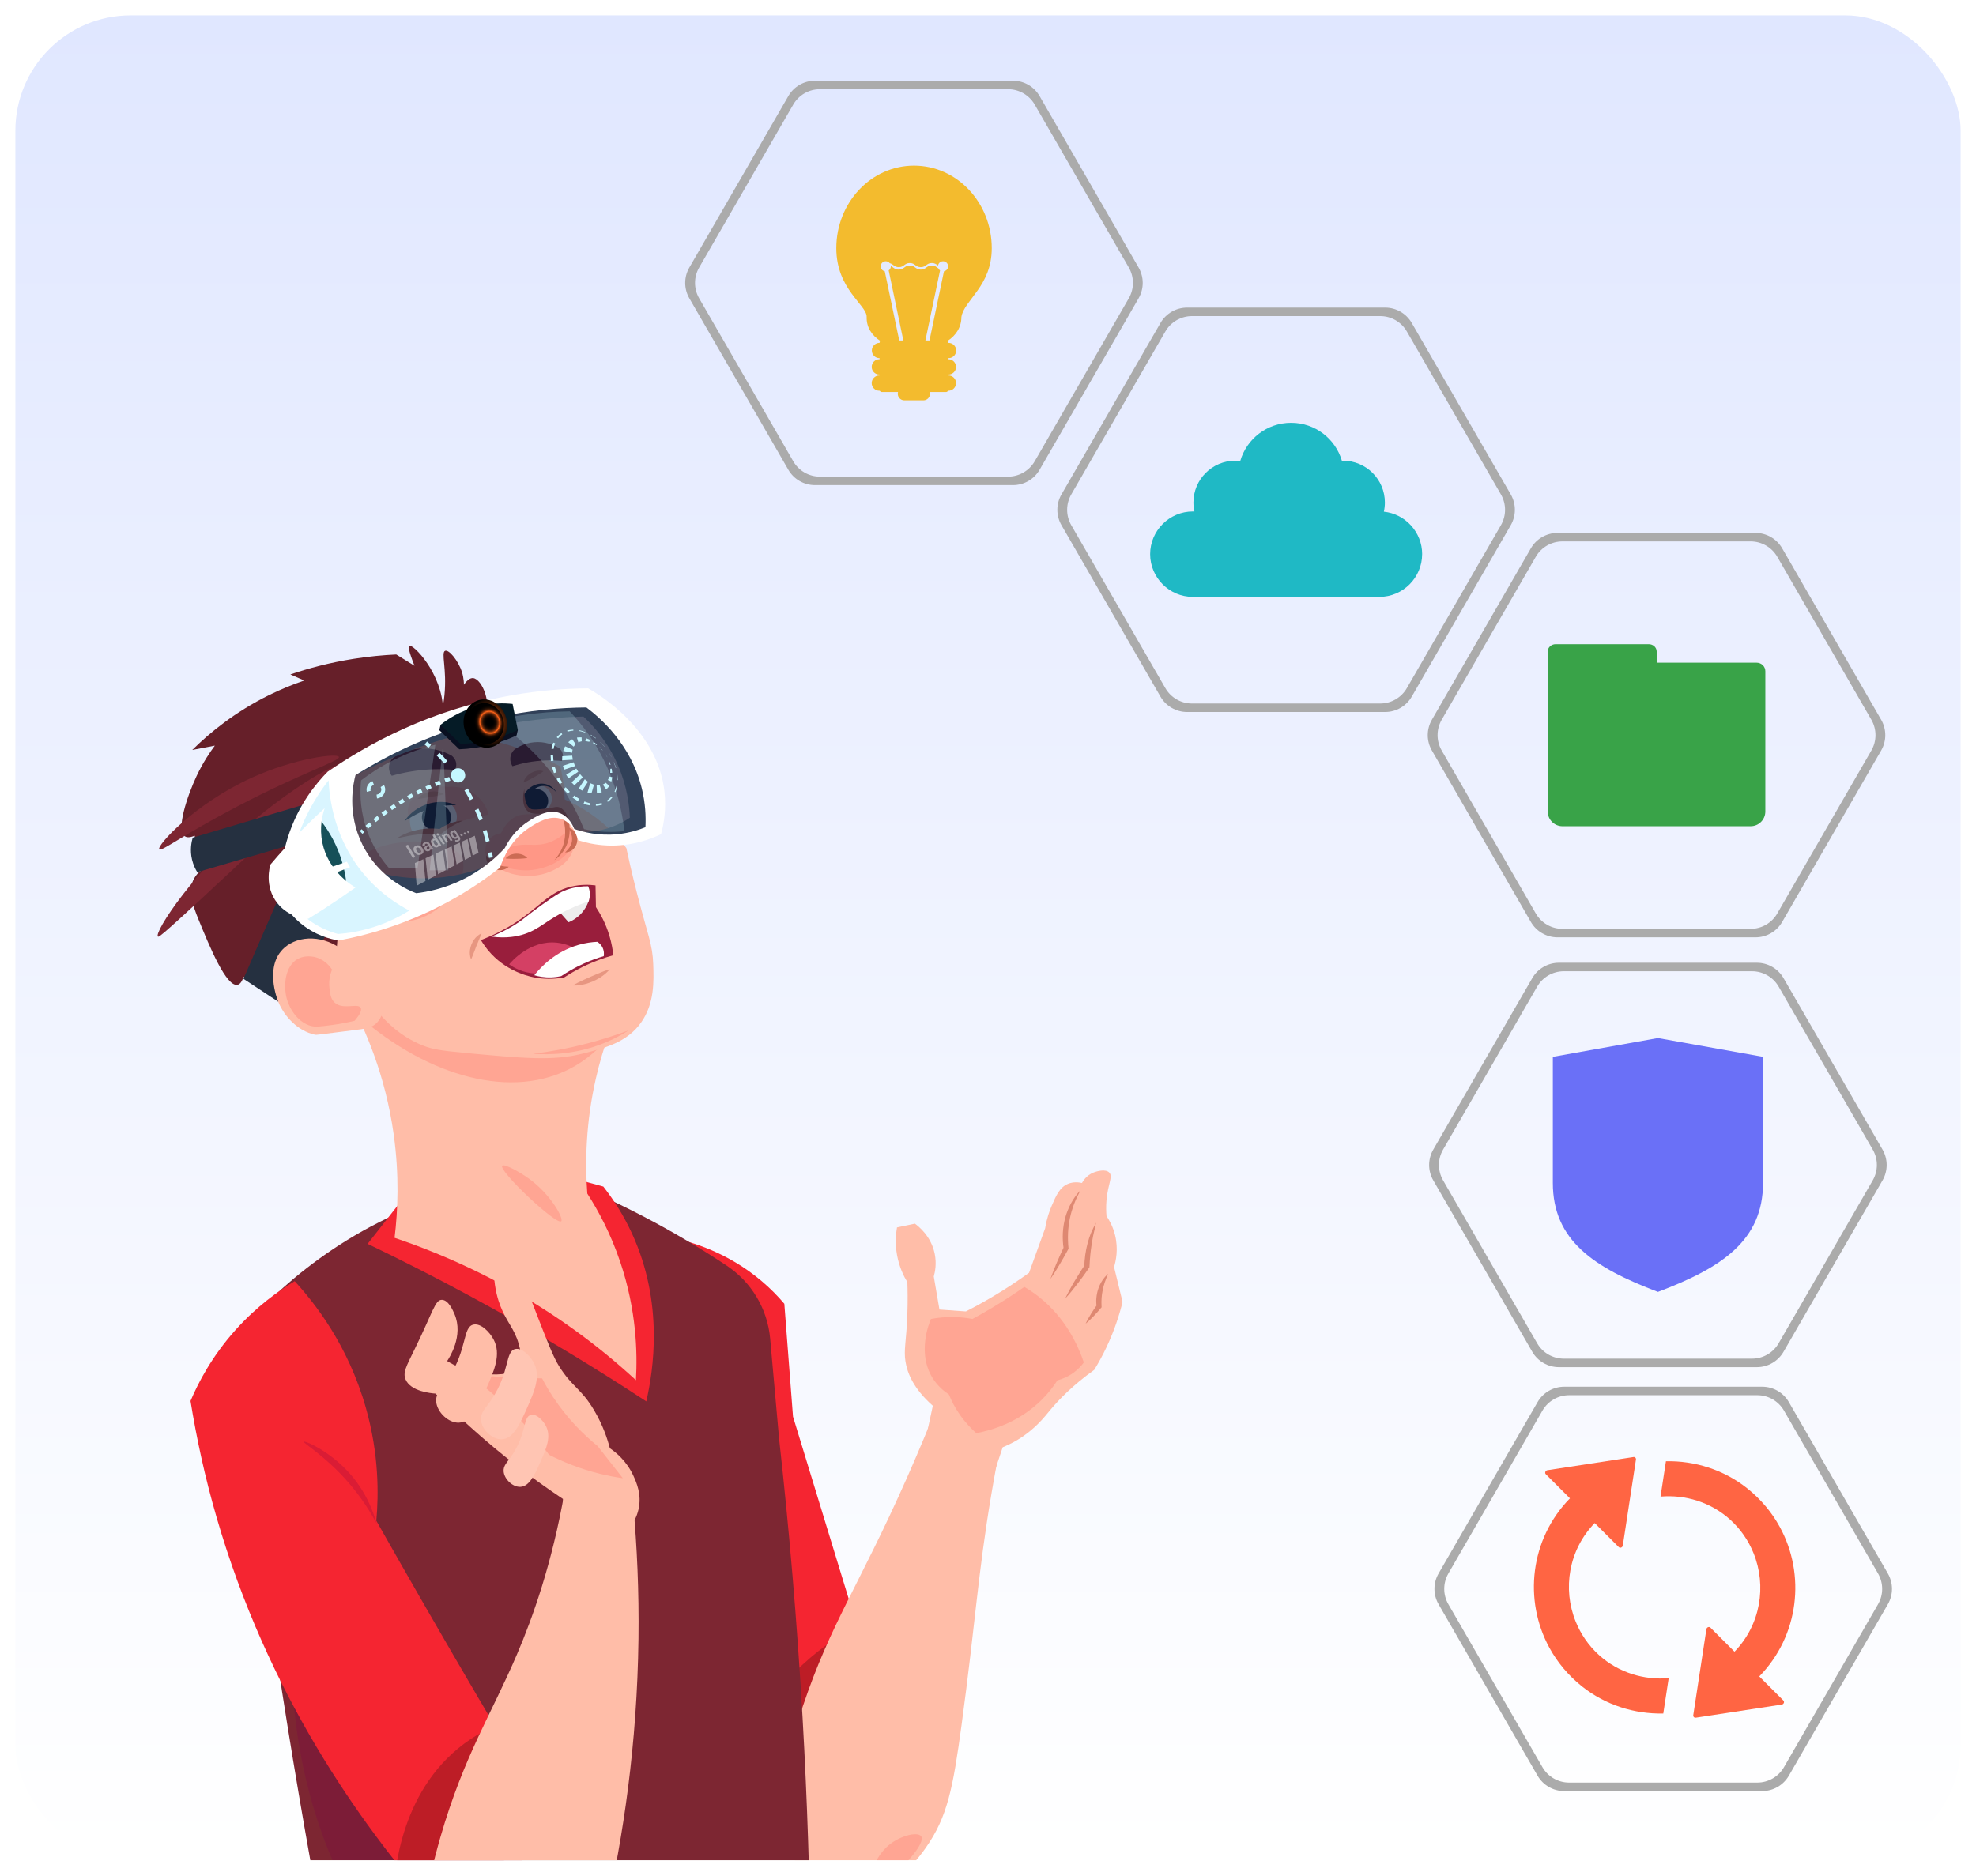 <svg width="514" height="488" viewBox="0 0 514 488" fill="none" xmlns="http://www.w3.org/2000/svg">
<g filter="url(#filter0_d_1048_5959)">
<g clip-path="url(#clip0_1048_5959)">
<rect x="4" width="506" height="480" fill="url(#paint0_linear_1048_5959)"/>
<path d="M173.986 317.814C180.135 319.077 189.497 321.991 198.149 329.335C200.443 331.278 202.386 333.28 204.022 335.208C204.777 344.996 205.531 354.783 206.278 364.564C214.557 391.663 222.843 418.762 231.121 445.862C229.627 448.387 226.713 452.511 221.64 455.799C212.809 461.522 203.648 460.678 200.862 460.319C191.903 412.822 182.945 365.318 173.986 317.821V317.814Z" fill="#F52531"/>
<path d="M221.977 419.554C217.726 421.908 212.204 425.554 206.735 431.068C199.6 438.256 195.49 445.645 193.182 450.718C198.486 456.591 203.799 462.463 209.104 468.336C213.392 452.078 217.688 435.82 221.977 419.554Z" fill="#BD1D26"/>
<path d="M243.547 362.306C241.971 366.281 239.356 372.744 235.867 380.597C223.524 408.443 216.097 418.298 208.834 439.936C207.265 444.621 205.054 451.771 203.066 460.804C204.105 467.02 205.136 473.237 206.175 479.446C207.96 481.246 210.874 483.749 215.051 485.662C220.998 488.382 226.408 488.479 229.254 488.322C232.43 486.05 236.875 482.352 240.798 476.778C246.454 468.746 247.881 461.282 250.122 444.815C253.761 418.007 254.351 405.544 257.893 384.654C258.834 379.08 259.708 374.567 260.261 371.78C254.687 368.62 249.121 365.459 243.547 362.299V362.306Z" fill="#FFBDA8"/>
<path d="M267.695 327.138C264.893 329.163 261.792 331.24 258.363 333.272C255.912 334.729 253.529 336.037 251.243 337.202C248.949 337.038 246.663 336.874 244.369 336.709C243.876 333.848 243.39 330.978 242.897 328.117C243.233 326.914 243.659 324.777 243.143 322.222C242.209 317.604 238.9 315.034 237.988 314.369C236.434 314.698 234.88 315.027 233.326 315.348C233.042 316.962 232.795 319.472 233.326 322.468C233.901 325.718 235.141 328.147 236.023 329.589C236.09 331.524 236.15 334.423 236.023 337.934C235.769 345.115 235.037 347.08 235.53 350.21C236.001 353.191 237.577 357.271 242.65 361.746C241.754 365.923 240.85 370.092 239.953 374.269C241.081 375.718 242.972 377.765 245.848 379.424C250.772 382.278 255.576 382.256 257.631 382.121C258.692 378.931 259.76 375.741 260.821 372.543C261.777 372.154 263.167 371.534 264.751 370.578C269.189 367.895 271.677 364.683 273.097 362.964C275.398 360.192 279.007 356.434 284.633 352.407C285.709 350.651 286.8 348.686 287.823 346.512C289.856 342.216 291.156 338.189 292 334.729C291.26 331.703 290.528 328.67 289.788 325.644C290.244 324.157 290.969 321.026 290.035 317.298C289.49 315.124 288.563 313.473 287.823 312.389C287.734 311.358 287.674 309.916 287.823 308.213C288.204 303.991 289.534 302.146 288.563 301.092C287.614 300.069 285.335 300.704 284.386 301.092C282.578 301.839 281.704 303.296 281.443 303.789C280.613 303.603 279.201 303.423 277.759 304.036C275.645 304.933 274.741 307.017 273.583 309.684C273.015 310.992 272.29 312.987 271.864 315.58C270.474 319.427 269.085 323.275 267.688 327.116L267.695 327.138Z" fill="#FFBDA8"/>
<path opacity="0.4" d="M281.936 350.464C281.383 351.219 280.516 352.235 279.238 353.161C277.632 354.327 276.07 354.865 275.062 355.126C274.053 356.703 272.768 358.384 271.132 360.035C265.08 366.147 257.825 368.142 253.947 368.874C252.707 367.776 251.205 366.244 249.77 364.212C248.366 362.217 247.439 360.327 246.827 358.81C245.497 357.943 243.913 356.613 242.65 354.633C238.451 348.021 241.739 340.138 242.157 339.167C243.89 338.838 246.05 338.592 248.538 338.674C250.189 338.726 251.676 338.92 252.953 339.167C254.642 338.248 256.36 337.269 258.109 336.223C261.097 334.43 263.877 332.622 266.454 330.821C267.74 331.576 269.062 332.465 270.385 333.519C277.161 338.943 280.374 345.899 281.921 350.457L281.936 350.464Z" fill="#FF8375"/>
<path d="M144.407 302.012C151.423 304.776 158.939 308.116 166.762 312.173C174.958 316.417 182.37 320.862 189.012 325.278C195.468 329.567 199.637 336.523 200.332 344.241C201.109 352.975 201.893 361.702 202.67 370.436C205.248 393.568 207.333 417.754 208.767 442.925C211.263 486.709 211.457 527.944 210.12 566.229C198.793 568.343 186.076 569.897 172.179 570.293C131.422 571.466 97.725 562.209 74.623 553.355L84.104 498.476C79.748 475.322 75.661 451.368 71.911 426.66C67.6 398.268 64.021 370.69 61.069 344.002C69.012 334.528 85.748 317.366 112.556 308.093C124.675 303.902 135.71 302.408 144.4 301.997L144.407 302.012Z" fill="#7D2632"/>
<path d="M145.758 301.668C149.487 302.684 153.207 303.7 156.936 304.716C159.528 308.034 162.166 312.076 164.385 316.91C172.723 335.036 169.959 352.594 168.113 360.611C161.904 356.524 155.464 352.452 148.807 348.418C130.524 337.337 112.697 327.818 95.624 319.622C98.897 315.446 102.177 311.269 105.449 307.085C118.883 305.277 132.324 303.469 145.758 301.668Z" fill="#F52531"/>
<path d="M118.831 188.19C119.825 188.026 123.882 187.339 125.772 183.954C128.328 179.389 125.406 172.649 123.06 172.433C122.343 172.366 121.289 172.881 119.84 175.481C113.571 179.658 109.865 183.999 110.866 186.322C111.741 188.362 116.149 188.639 118.824 188.183L118.831 188.19Z" fill="#661F29"/>
<g style="mix-blend-mode:multiply" opacity="0.25">
<path d="M151.632 491.028C149.211 496.714 145.527 503.872 139.886 511.351C134.903 517.963 129.77 523.006 125.436 526.705C119.728 522.984 113.878 518.389 108.274 512.703C79.105 483.108 76.049 443.681 75.758 427.789C101.049 448.866 126.348 469.943 151.639 491.02L151.632 491.028Z" fill="#780049"/>
</g>
<path d="M158.409 264.975C157.154 268.457 155.981 272.297 155.025 276.496C152.372 288.062 152.17 298.41 152.768 306.532C155.667 311.044 158.872 317.007 161.353 324.374C165.552 336.851 165.843 347.879 165.418 355.089C160.725 350.763 155.398 346.325 149.384 341.992C132.595 329.888 116.09 322.581 102.634 318.053C103.493 311.022 103.889 301.795 102.41 291.178C100.258 275.771 95.028 263.824 90.889 256.173C94.184 254.335 97.382 253.035 100.37 252.109C126.199 244.122 151.117 259.961 158.409 264.982V264.975Z" fill="#FFBDA8"/>
<path opacity="0.4" d="M158.461 265.737C154.568 270.4 150.541 273.007 147.283 274.546C131.488 281.996 109.791 275.465 91.725 258.961C94.915 257.347 98.412 255.942 102.23 254.896C127.282 248.007 150.212 260.627 158.461 265.737Z" fill="#FF8375"/>
<path d="M111.435 186.606C116.21 186.494 119.804 187.054 122.501 187.51C128.052 188.444 136.293 190.476 145.76 195.415C146.133 197.044 146.455 198.859 146.664 200.832C146.783 201.937 146.851 202.991 146.888 203.992C148.86 204.851 151.109 206.017 153.441 207.608C157.864 210.619 160.927 214.004 162.922 216.642C163.482 219.249 164.379 223.269 165.634 228.163C168.503 239.392 169.744 241.582 169.923 246.909C170.072 251.265 170.274 257.078 166.762 262.039C163.079 267.239 157.311 268.688 151.408 270.168C143.787 272.081 136.166 271.363 120.924 269.944C114.088 269.309 112.28 268.883 110.307 268.136C102.993 265.356 98.54 259.962 95.177 255.262C82.76 237.891 70.431 209.073 68.758 205.128C74.003 200.391 81.25 195.146 90.665 191.35C95.155 189.542 102.059 186.83 111.443 186.606H111.435Z" fill="#FFBDA8"/>
<path d="M143.502 203.207C143.831 205.023 142.658 206.883 140.85 207.332C138.803 207.84 136.726 206.345 136.449 204.365C136.143 202.146 138.213 200.129 140.342 200.301C141.851 200.42 143.218 201.623 143.502 203.207Z" fill="white"/>
<path opacity="0.4" d="M127.125 207.953C126.871 207.034 126.116 204.792 123.965 202.984C120.871 200.384 117.24 200.653 116.515 200.728C114.677 200.474 113.228 200.728 112.339 200.952C111.651 201.131 107.154 202.312 106.242 205.808C105.973 206.847 106.093 207.781 106.242 208.408C109.29 209.424 112.339 210.441 115.387 211.457C116.635 210.911 117.987 210.373 119.452 209.873C122.239 208.931 124.831 208.334 127.133 207.953H127.125Z" fill="#FF8375"/>
<path d="M117.217 205.21C117.509 205.449 118.428 206.256 118.742 207.668C118.996 208.811 118.712 209.745 118.57 210.126C117.979 210.313 117.314 210.56 116.62 210.889C115.641 211.352 114.826 211.86 114.161 212.331C113.13 212.308 112.054 212.308 110.941 212.331C109.678 212.36 108.461 212.42 107.303 212.502C107.086 212.054 106.839 211.427 106.712 210.642C106.555 209.693 106.623 208.894 106.712 208.356C107.661 207.474 109.933 205.629 113.325 205.135C114.879 204.911 116.224 205.038 117.21 205.218L117.217 205.21Z" fill="white"/>
<path d="M154.904 226.354C153.417 226.168 151.109 226.048 148.471 226.691C142.658 228.118 140.454 231.981 133.678 236.292C131.78 237.495 128.918 239.123 125.093 240.58C125.638 241.507 126.505 242.822 127.805 244.197C132.437 249.113 138.168 250.181 139.55 250.405C141.142 250.667 143.682 250.884 146.775 250.293C148.158 249.389 149.741 248.463 151.52 247.581C154.441 246.139 157.183 245.183 159.537 244.533C159.38 243.053 159.081 241.327 158.521 239.452C157.564 236.262 156.189 233.766 155.016 232.003C154.979 230.12 154.942 228.237 154.904 226.354Z" fill="#991E3C"/>
<path opacity="0.4" d="M143.727 222.515C145.035 221.887 147.067 220.916 148.359 218.674C149.801 216.179 150.011 212.66 148.808 212.01C147.807 211.472 146.813 213.444 143.727 214.834C139.214 216.866 136.711 214.752 132.094 216.642C130.861 217.15 129.09 218.092 127.237 220.027C128.358 221.035 130.151 222.365 132.654 223.187C133.409 223.434 138.497 225.018 143.72 222.507L143.727 222.515Z" fill="#FF8375"/>
<path opacity="0.4" d="M144.967 206.368C143.891 206.779 142.262 207.302 140.223 207.608C137.346 208.041 136.21 207.653 134.574 208.288C133.304 208.781 131.675 209.917 130.285 212.808C129.822 212.86 128.5 213.077 127.461 214.161C125.989 215.707 125.907 218.18 126.893 219.697C127.11 220.026 127.805 220.967 131.526 221.729C134.29 222.297 136.539 222.76 139.543 222.177C140.828 221.931 145.266 221.012 148.128 217.321C148.815 216.439 150.533 214.213 149.712 212.577C149.301 211.762 148.404 211.396 147.791 211.224C147.746 210.649 147.582 209.558 146.887 208.4C146.245 207.324 145.438 206.689 144.967 206.368Z" fill="#FF8375"/>
<path d="M153.208 230.135C152.962 230.95 152.364 232.489 150.952 233.916C149.824 235.052 148.643 235.649 147.903 235.948C147.074 235.007 146.245 234.065 145.423 233.124C146.065 232.579 146.7 232.033 147.343 231.488C147.993 231.204 148.748 230.927 149.599 230.696C150.967 230.322 152.2 230.18 153.216 230.128L153.208 230.135Z" fill="#EDEDED"/>
<path d="M144.856 202.304C144.856 202.304 144.766 202.177 144.579 201.975C144.392 201.773 144.108 201.497 143.735 201.228C143.361 200.959 142.868 200.712 142.33 200.578C142.054 200.518 141.77 200.473 141.478 200.473C141.165 200.466 140.911 200.511 140.612 200.563C139.461 200.817 138.542 201.609 138.056 202.296C137.802 202.633 137.653 202.961 137.548 203.178C137.459 203.402 137.406 203.537 137.406 203.537L137.391 203.574C137.25 203.925 136.854 204.09 136.51 203.955C136.159 203.813 135.994 203.417 136.129 203.073C136.136 203.044 136.151 203.014 136.166 202.991C136.166 202.991 136.256 202.834 136.405 202.565C136.577 202.311 136.816 201.938 137.182 201.564C137.541 201.183 138.019 200.795 138.587 200.481C139.155 200.174 139.827 199.958 140.507 199.898C140.836 199.876 141.217 199.876 141.516 199.928C141.845 199.965 142.158 200.062 142.45 200.167C143.033 200.399 143.511 200.727 143.862 201.064C144.22 201.392 144.467 201.706 144.624 201.938C144.781 202.169 144.856 202.304 144.856 202.304Z" fill="#0F1D33"/>
<path d="M142.599 204.395C142.599 206.113 141.209 207.503 139.491 207.503C137.773 207.503 136.383 206.113 136.383 204.395C136.383 202.676 137.773 201.287 139.491 201.287C141.209 201.287 142.599 202.676 142.599 204.395Z" fill="#0F1D33"/>
<path d="M117.307 208.639C117.307 210.582 115.611 212.158 113.527 212.158C111.442 212.158 109.746 210.582 109.746 208.639C109.746 206.697 111.442 205.12 113.527 205.12C115.611 205.12 117.307 206.697 117.307 208.639Z" fill="#0F1D33"/>
<path d="M118.66 205.464C118.66 205.464 118.428 205.464 118.018 205.479C117.614 205.487 117.039 205.509 116.366 205.554C116.03 205.576 115.671 205.621 115.29 205.658C114.917 205.703 114.506 205.771 114.125 205.838C113.699 205.913 113.266 206.017 112.87 206.114C112.466 206.204 112.033 206.331 111.622 206.473C111.203 206.6 110.793 206.749 110.389 206.906C109.993 207.078 109.597 207.228 109.216 207.407C108.842 207.594 108.484 207.765 108.14 207.937C107.804 208.124 107.483 208.296 107.184 208.46C106.601 208.797 106.108 209.095 105.764 209.305C105.413 209.521 105.219 209.641 105.219 209.641C105.219 209.641 105.338 209.439 105.585 209.11C105.831 208.782 106.205 208.326 106.721 207.84C106.975 207.594 107.266 207.34 107.587 207.093C107.909 206.846 108.26 206.592 108.648 206.361C109.037 206.137 109.433 205.898 109.866 205.711C110.299 205.524 110.74 205.337 111.196 205.188C111.659 205.046 112.115 204.926 112.593 204.837C113.079 204.732 113.52 204.702 113.946 204.665C114.424 204.62 114.835 204.635 115.253 204.657C115.664 204.672 116.045 204.725 116.396 204.784C117.099 204.896 117.666 205.076 118.055 205.218C118.443 205.36 118.653 205.464 118.653 205.464H118.66Z" fill="#0F1D33"/>
<path d="M152.985 226.578C153.164 226.967 153.403 227.639 153.433 228.499C153.47 229.41 153.253 230.12 153.097 230.531C151.968 230.904 150.153 231.554 148.016 232.563C142.196 235.313 140.574 237.621 136.495 238.996C134.657 239.616 131.788 240.229 127.798 239.676C129.277 239.101 131.608 238.085 134.231 236.404C136.442 234.984 136.883 234.364 140.783 231.547C145.124 228.409 146.432 227.834 147.448 227.482C149.675 226.705 151.655 226.571 152.985 226.578Z" fill="white"/>
<g opacity="0.47">
<path d="M158.634 248.148C158.634 248.148 158.215 248.709 157.431 249.366C156.661 250.039 155.511 250.771 154.27 251.316C153.03 251.862 151.708 252.213 150.691 252.325C149.683 252.46 148.98 252.385 148.98 252.385C148.98 252.385 149.578 252.019 150.467 251.585C151.356 251.137 152.544 250.607 153.725 250.084C154.913 249.568 156.101 249.052 157.035 248.709C157.961 248.35 158.634 248.156 158.634 248.156V248.148Z" fill="#CC6B54"/>
</g>
<g opacity="0.47">
<path d="M125.265 238.832C125.265 238.832 125.101 239.325 124.824 239.96C124.563 240.61 124.211 241.41 123.89 242.217C123.569 243.046 123.248 243.875 123.008 244.495C122.769 245.138 122.545 245.609 122.545 245.609C122.545 245.609 122.306 245.146 122.231 244.398C122.187 244.025 122.187 243.591 122.254 243.128C122.284 242.897 122.329 242.657 122.396 242.426C122.463 242.164 122.538 241.963 122.627 241.724C122.994 240.79 123.614 239.983 124.196 239.512C124.764 239.019 125.257 238.847 125.257 238.847L125.265 238.832Z" fill="#CC6B54"/>
</g>
<path d="M118.324 196.319C116.672 196.17 114.857 196.095 112.907 196.147C108.588 196.274 104.867 197.006 101.901 197.843C101.759 197.664 100.982 196.588 101.221 195.131C101.505 193.45 102.917 192.673 103.082 192.591C104.247 191.948 106.847 190.708 110.366 190.73C113.788 190.753 116.314 191.948 117.479 192.591C117.644 192.71 118.533 193.405 118.667 194.623C118.757 195.437 118.466 196.072 118.331 196.319H118.324Z" fill="#661F29"/>
<path d="M146.178 194.003C144.885 193.868 143.458 193.801 141.934 193.853C138.549 193.965 135.635 194.608 133.304 195.348C133.2 195.183 132.579 194.242 132.774 192.957C132.998 191.47 134.104 190.79 134.231 190.715C135.142 190.147 137.182 189.056 139.939 189.071C142.621 189.086 144.601 190.147 145.513 190.715C145.64 190.82 146.335 191.432 146.439 192.508C146.506 193.233 146.275 193.786 146.17 194.003H146.178Z" fill="#661F29"/>
<g opacity="0.5">
<path d="M141.358 196.655C141.358 196.655 141.014 196.939 140.536 197.238C140.058 197.559 139.445 197.91 138.84 198.261C138.22 198.605 137.615 198.941 137.092 199.188C136.583 199.442 136.165 199.591 136.165 199.591C136.165 199.591 136.232 199.15 136.561 198.62C136.867 198.082 137.465 197.477 138.175 197.081C138.892 196.677 139.707 196.483 140.327 196.49C140.947 196.483 141.358 196.655 141.358 196.655Z" fill="#CC6B54"/>
</g>
<g opacity="0.5">
<path d="M115.499 202.64C115.499 202.64 115.021 202.782 114.371 202.909C113.714 203.051 112.892 203.185 112.07 203.342C111.659 203.417 111.248 203.491 110.86 203.559C110.471 203.626 110.098 203.693 109.769 203.745C109.119 203.858 108.618 203.887 108.618 203.887C108.618 203.887 108.887 203.462 109.455 203.028C109.739 202.804 110.098 202.595 110.501 202.408C110.703 202.318 110.919 202.236 111.144 202.169C111.36 202.102 111.614 202.042 111.831 202.005C112.765 201.833 113.736 201.915 114.416 202.132C115.103 202.333 115.499 202.64 115.499 202.64Z" fill="#CC6B54"/>
</g>
<path d="M114.371 187.062C114.759 185.821 115.342 183.557 115.275 180.741C115.028 171.147 107.43 163.489 106.466 164.027C106.212 164.169 106.16 165.043 107.818 169.219C106.234 168.241 104.658 167.262 103.074 166.283C99.682 166.44 95.976 166.784 92.008 167.411C85.717 168.405 80.189 169.899 75.526 171.476C76.729 172.006 77.932 172.529 79.142 173.06C76.243 174.039 73.128 175.294 69.885 176.9C61.151 181.226 54.613 186.576 50.011 191.126C51.968 190.753 53.926 190.371 55.883 189.998C54.681 191.604 52.843 194.287 51.139 197.903C48.681 203.125 45.707 212.032 48.098 213.601C48.479 213.847 49.189 214.049 50.638 213.429C51.147 216.477 51.655 219.525 52.163 222.574C51.662 222.985 50.99 223.642 50.467 224.606C48.808 227.655 50.011 231.256 51.655 235.276C54.471 242.172 58.872 252.931 61.816 252.214C62.249 252.109 62.847 251.706 63.34 250.181C66.56 251.706 69.773 253.23 72.993 254.754C77.827 251.16 82.662 247.566 87.496 243.972C87.72 241.111 87.944 238.249 88.176 235.388C86.943 232.974 85.732 230.419 84.559 227.707C81.757 221.214 79.725 215.043 78.238 209.416C80.039 206.891 81.847 204.336 83.655 201.736C85.187 199.539 86.689 197.357 88.168 195.183C90.97 193.39 94.751 191.358 99.458 189.766C105.338 187.779 110.568 187.189 114.363 187.054L114.371 187.062Z" fill="#661F29"/>
<path d="M113.916 184.633C114.94 184.207 117.032 183.161 118.66 180.905C121.873 176.467 120.342 171.394 120.185 170.916C119.206 167.867 116.778 164.938 115.784 165.327C114.663 165.768 116.285 170.064 115.612 176.848C115.283 180.195 114.514 182.885 113.916 184.641V184.633Z" fill="#661F29"/>
<path opacity="0.4" d="M120.244 219.466C118.981 216.275 113.938 215.543 111.435 215.177C102.723 213.907 91 217.665 90.32 223.762C89.745 228.962 97.224 235.739 104.77 235.731C114.438 235.731 122.269 224.591 120.236 219.473L120.244 219.466Z" fill="#FF8375"/>
<path d="M150.616 243.405C149.39 242.583 147.425 241.53 144.855 241.261C137.862 240.528 132.953 246.274 132.438 246.909C133.581 247.709 136.016 249.173 139.326 249.278C146.028 249.494 150.197 243.98 150.616 243.405Z" fill="#D44064"/>
<path d="M157.049 244.757C157.101 244.436 157.235 243.352 156.6 242.276C156.197 241.597 155.659 241.215 155.36 241.036C153.926 241.103 152.274 241.32 150.504 241.828C144.444 243.562 140.686 247.604 138.982 249.733C140.058 250.054 141.575 250.361 143.383 250.301C144.377 250.264 145.251 250.129 145.983 249.965C147.575 248.889 149.532 247.738 151.856 246.692C153.724 245.848 155.487 245.228 157.049 244.772V244.757Z" fill="white"/>
<path d="M144.175 219.802C144.175 219.802 144.489 219.473 144.952 218.853C145.408 218.233 146.013 217.306 146.439 216.088C146.656 215.491 146.805 214.781 146.91 214.086C147.015 213.361 147.029 212.592 146.992 211.8C146.947 211.008 146.798 210.201 146.559 209.439C146.32 208.684 145.939 207.937 145.408 207.548C145.289 207.429 145.139 207.384 145.027 207.317L144.952 207.287H144.93C144.93 207.287 144.893 207.279 144.87 207.272C144.825 207.272 144.766 207.272 144.676 207.279C144.317 207.332 143.824 207.444 143.383 207.504C142.479 207.646 141.598 207.661 140.761 207.705C139.917 207.735 139.08 207.788 138.198 207.548C137.757 207.444 137.316 207.123 137.077 206.869C136.749 206.517 136.562 206.181 136.427 205.83C136.151 205.143 136.091 204.493 136.076 203.932C136.061 203.372 136.106 202.886 136.158 202.498C136.263 201.713 136.39 201.28 136.39 201.28C136.39 201.28 136.375 201.728 136.427 202.505C136.45 202.894 136.502 203.357 136.592 203.88C136.689 204.395 136.846 204.971 137.137 205.501C137.272 205.763 137.481 206.017 137.66 206.166C137.952 206.39 138.138 206.51 138.46 206.562C139.072 206.674 139.879 206.577 140.694 206.51C141.523 206.435 142.367 206.338 143.197 206.211C143.63 206.129 144.071 206.047 144.512 205.964C144.646 205.942 144.81 205.935 144.982 205.942C145.072 205.95 145.154 205.957 145.251 205.979L145.393 206.017L145.475 206.047C145.752 206.174 146.036 206.286 146.245 206.473C147.142 207.19 147.538 208.154 147.814 209.05C148.09 209.962 148.173 210.881 148.188 211.762C148.195 212.644 148.098 213.488 147.911 214.273C147.724 215.08 147.478 215.767 147.156 216.395C146.536 217.65 145.737 218.502 145.154 219.032C144.863 219.301 144.609 219.488 144.444 219.608C144.272 219.727 144.183 219.794 144.183 219.794L144.175 219.802Z" fill="#CC6B54"/>
<path d="M146.999 217.77C146.999 217.77 147.417 217.396 147.866 216.851C148.082 216.567 148.299 216.245 148.471 215.887C148.553 215.707 148.62 215.521 148.673 215.326L148.71 215.177C148.71 215.177 148.732 215.102 148.725 215.132L148.74 215.042L148.777 214.863L148.792 214.729C148.837 214.34 148.815 213.914 148.74 213.526C148.665 213.13 148.538 212.764 148.404 212.435C148.262 212.114 148.112 211.837 147.993 211.643C147.873 211.441 147.798 211.329 147.798 211.329C147.798 211.329 147.933 211.352 148.165 211.434C148.389 211.516 148.71 211.673 149.024 211.957C149.681 212.487 150.294 213.638 150.137 214.886L150.1 215.132L150.055 215.319L150.032 215.409C150.01 215.498 150.003 215.491 149.988 215.543L149.913 215.752C149.801 216.029 149.651 216.29 149.487 216.514C149.143 216.963 148.725 217.269 148.344 217.456C147.97 217.65 147.619 217.717 147.388 217.755C147.148 217.785 147.007 217.77 147.007 217.77H146.999Z" fill="#CC6B54"/>
<path d="M137.174 219.242C137.174 219.242 136.755 219.324 136.218 219.361C135.672 219.413 135.007 219.436 134.35 219.451C134.021 219.451 133.685 219.451 133.371 219.458C133.057 219.458 132.751 219.458 132.482 219.436C131.944 219.421 131.525 219.354 131.525 219.354C131.525 219.354 131.772 218.995 132.273 218.689C132.519 218.524 132.833 218.382 133.184 218.278C133.363 218.225 133.543 218.181 133.744 218.151C133.916 218.121 134.125 218.106 134.32 218.098C135.104 218.083 135.881 218.3 136.389 218.606C136.905 218.898 137.166 219.242 137.166 219.242H137.174Z" fill="#CC6B54"/>
<path d="M132.326 221.498C132.326 221.498 131.989 221.917 131.257 222.178C130.899 222.32 130.435 222.41 129.935 222.388C129.681 222.388 129.427 222.343 129.165 222.276C129.038 222.246 128.911 222.201 128.784 222.156L128.687 222.119L128.575 222.066L128.418 221.992C128.224 221.894 127.917 221.708 127.731 221.551C127.521 221.386 127.342 221.2 127.185 220.998C126.871 220.609 126.67 220.191 126.565 219.817C126.334 219.07 126.461 218.555 126.461 218.555C126.461 218.555 126.789 218.958 127.245 219.436C127.484 219.668 127.753 219.929 128.052 220.161C128.201 220.281 128.358 220.393 128.523 220.49C128.709 220.602 128.799 220.662 129.023 220.774L129.18 220.856C129.18 220.856 129.262 220.893 129.225 220.878L129.292 220.908C129.382 220.946 129.472 220.99 129.561 221.02C129.741 221.088 129.927 221.147 130.107 221.2C130.473 221.304 130.831 221.364 131.16 221.409C131.818 221.484 132.333 221.498 132.333 221.498H132.326Z" fill="#CC6B54"/>
<path d="M120.356 209.529C119.339 209.978 118.368 210.463 117.457 211.009L116.777 211.435C116.553 211.576 116.336 211.726 116.119 211.883C115.693 212.189 115.267 212.503 114.871 212.847L114.707 212.989L114.423 212.974C113.952 212.951 113.489 212.921 113.018 212.914C112.548 212.899 112.085 212.921 111.614 212.914C111.143 212.921 110.68 212.944 110.217 212.981L109.514 213.033L108.819 213.101C107.886 213.205 106.959 213.355 106.018 213.527C105.084 213.706 104.15 213.923 103.193 214.139C104 213.586 104.882 213.138 105.793 212.772C106.249 212.585 106.712 212.421 107.191 212.286C107.661 212.144 108.14 212.017 108.625 211.92C108.864 211.868 109.111 211.823 109.365 211.786C109.619 211.741 109.836 211.711 110.097 211.681C110.59 211.629 111.083 211.591 111.584 211.569C112.077 211.539 112.578 211.569 113.071 211.584C113.564 211.606 114.064 211.636 114.55 211.711L114.102 211.838C114.565 211.509 115.043 211.195 115.544 210.926C115.798 210.792 116.052 210.665 116.306 210.545C116.567 210.426 116.822 210.314 117.09 210.217C118.144 209.821 119.25 209.567 120.363 209.507L120.356 209.529Z" fill="#CC6B54"/>
<path opacity="0.4" d="M163.541 264.071C161.883 265.132 159.963 266.193 157.781 267.12C150.242 270.332 143.211 270.504 138.639 270.168C142.905 269.653 147.702 268.808 152.865 267.456C156.772 266.432 160.336 265.267 163.534 264.071H163.541Z" fill="#FF8375"/>
<path opacity="0.4" d="M145.983 313.75C146.723 313.107 143.309 306.793 137.63 302.684C135.172 300.906 131.093 298.672 130.629 299.299C129.643 300.614 144.713 314.848 145.983 313.75Z" fill="#FF8375"/>
<path d="M88.168 195.303C87.421 194.339 76.73 200.615 67.166 208.512C50.616 222.185 39.947 238.675 41.083 239.676C41.359 239.915 42.345 239.273 65.47 217.657C85.86 198.598 88.587 195.841 88.168 195.303Z" fill="#7D2632"/>
<path d="M88.168 192.935C87.825 191.866 76.632 193.278 65.47 198.352C50.743 205.046 40.694 216.007 41.419 216.986C41.927 217.666 47.56 213.22 61.741 205.808C78.679 196.954 88.497 193.966 88.161 192.935H88.168Z" fill="#7D2632"/>
<path d="M76.655 329.335C72.456 331.845 66.8 335.85 61.301 341.984C55.122 348.866 51.573 355.732 49.556 360.499C51.095 370.077 53.276 380.216 56.332 390.759C69.512 436.29 93.227 470.039 112.907 492.387C115.694 492.245 123.173 491.498 130.181 485.954C139.319 478.729 141.03 468.62 141.359 466.304C135.598 456.695 129.838 446.99 124.085 437.172C115.126 421.893 106.399 406.718 97.889 391.67C98.502 384.871 98.599 374.396 95.177 362.314C90.537 345.922 81.781 334.901 76.655 329.342V329.335Z" fill="#F52531"/>
<path d="M133.565 443.269C129.62 444.457 125.1 446.415 120.692 449.702C103.612 462.441 102.528 484.52 102.401 488.659C103.283 491.02 104.882 494.218 107.818 497.124C116.03 505.261 127.603 504.118 129.501 503.901C130.853 483.69 132.213 463.48 133.565 443.262V443.269Z" fill="#BD1D26"/>
<path d="M161.345 395.839C162.279 395.144 165.155 392.813 166.089 388.726C166.978 384.811 165.544 381.681 164.737 379.917C162.958 376.047 160.142 373.82 158.64 372.804C158.02 370.421 156.862 366.849 154.575 362.979C151.146 357.166 148.942 357.047 145.43 351.458C143.906 349.03 142.382 345.1 139.333 337.232C136.741 330.545 135.642 326.974 132.9 326.391C131.212 326.032 129.583 326.951 128.5 327.743C128.686 331.397 129.501 334.109 130.196 335.872C131.832 340.079 133.775 341.581 134.94 345.697C135.725 348.484 135.725 350.92 135.62 352.474C133.722 353.094 130.345 353.924 126.139 353.49C121.461 353.005 118.054 351.189 116.313 350.106C116.836 349.336 120.64 343.561 118.234 337.912C117.845 337.001 116.665 334.221 114.961 334.184C113.153 334.146 112.637 337.322 107.848 347.057C105.637 351.548 104.77 353.124 105.48 354.85C106.78 358.041 112.144 358.496 113.273 358.578C116.015 361.38 118.951 364.212 122.082 367.044C130.427 374.605 138.706 380.851 146.469 386.014V393.807C151.437 394.487 156.406 395.159 161.374 395.839H161.345Z" fill="#FFBDA8"/>
<path d="M110.531 491.027C111.248 487.127 112.503 481.09 114.595 473.865C120.715 452.758 127.865 441.894 134.47 426.443C138.534 416.931 143.63 402.75 146.888 383.989C152.835 385.192 158.782 386.395 164.73 387.605C165.701 398.35 166.239 409.983 166.082 422.386C165.738 449.888 162.092 474.111 157.497 494.202C155.091 496.915 152.678 499.619 150.272 502.331C148.613 504.737 146.962 507.151 145.304 509.556C143.339 510.513 140.118 511.701 136.27 511.365C134.44 511.2 130.771 510.55 122.717 503.684C119.43 500.882 115.059 496.743 110.523 491.034L110.531 491.027Z" fill="#FFBDA8"/>
<path opacity="0.4" d="M162.017 380.598C160.172 380.337 158.207 379.971 156.145 379.47C150.862 378.177 146.402 376.332 142.823 374.501C140.014 370.631 136.45 366.357 131.982 362.084C129.673 359.872 127.394 357.929 125.205 356.211C125.355 355.456 125.504 354.702 125.653 353.955C128.38 354.134 131.167 354.283 134.007 354.403C136.375 354.5 138.714 354.575 141.007 354.627C141.844 356.226 142.816 357.892 143.944 359.596C147.635 365.162 151.819 369.279 155.465 372.245C157.647 375.032 159.828 377.819 162.017 380.598Z" fill="#FF8375"/>
<path d="M113.467 360.724C113.258 358.594 114.737 357.481 116.628 354.627C121.633 347.066 120.289 341.208 123.18 340.625C125.167 340.222 127.409 342.665 128.373 344.466C130.45 348.328 128.522 352.692 126.565 357.115C124.525 361.718 122.612 366.044 119.34 366.148C116.657 366.23 113.736 363.466 113.467 360.731V360.724Z" fill="#FFBDA8"/>
<path d="M125.115 365.483C124.921 363.526 126.288 362.502 128.022 359.872C132.631 352.916 131.391 347.529 134.051 346.991C135.874 346.618 137.936 348.867 138.833 350.525C140.746 354.082 138.967 358.094 137.167 362.159C135.291 366.395 133.536 370.377 130.517 370.467C128.051 370.549 125.362 368.001 125.115 365.483Z" fill="#FFC5B3"/>
<path d="M131.01 378.871C130.853 377.309 131.944 376.488 133.334 374.396C137.01 368.837 136.024 364.541 138.145 364.107C139.602 363.808 141.246 365.602 141.963 366.924C143.488 369.763 142.076 372.969 140.634 376.211C139.139 379.588 137.735 382.771 135.321 382.846C133.349 382.906 131.204 380.873 131.01 378.864V378.871Z" fill="#FFC5B3"/>
<path opacity="0.4" d="M239.595 473.752C238.683 472.497 234.133 473.595 231.129 476.121C227.229 479.401 225.705 485.266 227.065 486.282C228.462 487.328 233.012 483.368 234.858 481.538C236.748 479.662 240.656 475.202 239.602 473.745L239.595 473.752Z" fill="#FF8375"/>
<g style="mix-blend-mode:multiply" opacity="0.25">
<path d="M97.994 392.456C96.529 389.706 94.161 385.769 90.544 381.614C84.56 374.748 78.792 371.461 79.023 371.109C79.262 370.766 85.441 373.388 90.544 378.902C94.975 383.692 97.007 388.937 97.994 392.456Z" fill="#860040"/>
</g>
<g opacity="0.65">
<path d="M288.256 327.415C287.95 328.117 287.659 328.804 287.42 329.499C287.3 329.843 287.195 330.201 287.098 330.538C286.986 330.911 286.927 331.233 286.844 331.591C286.695 332.293 286.605 332.996 286.545 333.706C286.508 334.415 286.478 335.125 286.53 335.835L286.553 336.111L286.396 336.291L285.462 337.374C285.141 337.733 284.82 338.076 284.491 338.428C283.818 339.115 283.138 339.787 282.384 340.408C282.795 339.519 283.273 338.689 283.773 337.867C284.028 337.464 284.289 337.06 284.551 336.664L285.365 335.491L285.23 335.947C285.156 335.163 285.111 334.371 285.208 333.586C285.283 332.802 285.447 332.025 285.701 331.277C285.813 330.911 285.993 330.515 286.149 330.194C286.314 329.828 286.516 329.499 286.725 329.17C287.151 328.52 287.651 327.923 288.241 327.43L288.256 327.415Z" fill="#CC6B54"/>
</g>
<g opacity="0.65">
<path d="M285.097 314.093C284.933 315.064 284.701 316.02 284.469 316.969C284.417 317.164 284.372 317.44 284.32 317.664L284.193 318.374C284.103 318.845 284.021 319.323 283.954 319.801C283.804 320.75 283.685 321.699 283.595 322.655C283.491 323.604 283.453 324.56 283.394 325.517L283.379 325.726L283.274 325.875C282.796 326.563 282.325 327.265 281.825 327.938C281.331 328.617 280.838 329.297 280.315 329.962C279.807 330.635 279.277 331.292 278.746 331.942C278.208 332.592 277.663 333.235 277.08 333.855C277.439 333.085 277.835 332.338 278.231 331.591C278.642 330.851 279.045 330.112 279.478 329.395C279.904 328.67 280.345 327.953 280.793 327.243C281.234 326.525 281.705 325.831 282.168 325.128L282.056 325.479C282.064 324.486 282.176 323.492 282.295 322.506C282.437 321.519 282.624 320.541 282.878 319.584C283.005 319.106 283.147 318.628 283.296 318.157L283.543 317.455C283.633 317.216 283.7 317.014 283.812 316.753C284.223 315.864 284.626 314.967 285.097 314.1V314.093Z" fill="#CC6B54"/>
</g>
<g opacity="0.65">
<path d="M281.033 305.732C280.398 306.905 279.837 308.093 279.374 309.304C279.255 309.617 279.157 309.901 279.053 310.223C278.941 310.536 278.836 310.85 278.754 311.149C278.575 311.754 278.433 312.389 278.291 313.017C278.037 314.272 277.88 315.55 277.82 316.828C277.805 317.47 277.783 318.105 277.805 318.748C277.82 319.39 277.88 320.025 277.932 320.668L277.947 320.885L277.865 321.034C277.155 322.349 276.423 323.664 275.653 324.949C274.891 326.242 274.099 327.519 273.232 328.76C273.726 327.333 274.293 325.935 274.876 324.553C275.466 323.171 276.087 321.811 276.729 320.451L276.669 320.817C276.557 320.145 276.505 319.465 276.468 318.793C276.438 318.113 276.423 317.433 276.468 316.753C276.512 316.073 276.572 315.393 276.684 314.721C276.781 314.048 276.946 313.383 277.125 312.726C277.222 312.397 277.304 312.068 277.424 311.747C277.536 311.426 277.648 311.104 277.79 310.79C277.917 310.469 278.052 310.163 278.194 309.864C278.335 309.573 278.5 309.251 278.657 308.96C279.307 307.779 280.099 306.681 281.025 305.717L281.033 305.732Z" fill="#CC6B54"/>
</g>
<path d="M75.123 223.456L63.333 250.667L72.366 256.614L86.308 237.308L75.123 223.456Z" fill="#253040"/>
<path d="M84.051 203.857C72.747 207.22 61.435 210.574 50.13 213.937C49.817 215.005 49.346 217.149 49.959 219.697C50.295 221.079 50.848 222.163 51.311 222.917C61.099 220.048 70.894 217.179 80.682 214.31L84.051 203.865V203.857Z" fill="#253040"/>
<path d="M92.472 197.671C98.725 194.413 106.354 191.058 115.282 188.324C129.426 183.99 142.083 182.66 151.751 182.429C154.172 184.67 158.05 188.847 160.784 195.205C163.145 200.697 163.721 205.621 163.833 208.751C162.712 209.506 161.277 210.32 159.536 211C156.398 212.218 153.567 212.487 151.639 212.494L159.536 214.407L167.987 212.158L168.577 203.192L165.529 192.209L155.704 181.076L151.527 179.007L130.188 180.404L107.945 186.59L94.511 194.286L92.479 197.671H92.472Z" fill="#809FB0"/>
<path d="M128.216 220.706C124.907 222.163 119.647 223.993 112.967 224.434C106.825 224.837 101.767 223.911 98.397 223.014L106.624 230.135L115.276 229.38L128.216 220.698V220.706Z" fill="#809FB0"/>
<path opacity="0.7" d="M170.296 211.306C169.87 205.636 169.452 199.957 169.026 194.286L158.461 180.06L150.616 177.124L120.685 182.541L90.291 196.655L88.184 211.919L97.441 228.379L107.602 233.034L126.767 223.904L129.135 220.19L133.461 214.392L139.991 208.736L144.048 207.877L147.089 208.736C147.941 209.872 148.793 211.008 149.637 212.143C150.623 212.808 151.61 213.481 152.603 214.146L164.543 213.413C166.463 212.711 168.383 212.001 170.304 211.299L170.296 211.306Z" fill="#101B36"/>
<path d="M172.866 202.192C171.125 185.597 155.382 176.437 152.992 175.092C147.014 175.13 140.327 175.623 133.117 176.9C111.771 180.688 95.573 189.662 85.239 196.775C82.46 199.577 77.573 205.262 74.854 213.937C72.807 220.46 72.777 226.145 73.046 229.747C73.868 231.368 75.377 233.826 78.014 236.068C81.929 239.408 86.099 240.371 88.064 240.7C96.342 239.146 107.191 236.045 118.548 229.523C122.941 226.997 126.766 224.33 130.069 221.73C130.868 219.302 132.915 214.363 137.862 211.232C139.931 209.925 143.189 207.855 146.327 209.2C149.271 210.455 150.205 213.892 150.391 214.617C152.356 215.252 154.882 215.835 157.841 215.969C164.221 216.268 169.235 214.34 171.954 213.033C172.776 209.977 173.292 206.286 172.858 202.192H172.866ZM167.897 211.225C166.112 211.957 163.653 212.727 160.672 213.033C155.719 213.533 151.706 212.487 149.383 211.681C149.009 210.739 147.986 208.542 145.767 207.616C142.591 206.294 139.229 208.52 137.182 209.872C134.006 211.979 132.243 214.766 131.309 216.649C129.247 218.891 125.705 222.186 120.468 224.778C115.619 227.184 111.196 228.051 108.274 228.394C106.503 227.729 98.636 224.539 94.272 215.745C90.126 207.384 91.956 199.606 92.464 197.679C100.593 192.568 112.787 186.292 128.597 182.773C137.63 180.763 145.781 180.113 152.536 180.061C155.935 182.616 164.176 189.572 166.986 201.288C167.882 205.031 168.032 208.43 167.89 211.225H167.897Z" fill="white"/>
<g style="mix-blend-mode:screen" opacity="0.21">
<path d="M148.194 181.077C149.785 182.75 151.392 184.656 152.938 186.837C159.506 196.109 161.665 205.74 162.42 212.241C160.925 212.412 159.155 212.502 157.167 212.412C155.165 212.315 153.394 212.046 151.915 211.732C150.667 208.632 148.978 205.158 146.662 201.571C140.812 192.493 133.639 186.785 128.536 183.445C130.755 182.93 133.124 182.466 135.649 182.093C140.199 181.413 144.413 181.129 148.186 181.077H148.194Z" fill="#C5FAFF"/>
</g>
<path opacity="0.4" d="M106.474 232.907C103.351 231.279 99.226 228.619 95.408 224.323C86.726 214.565 85.658 203.141 85.471 199.031C83.528 201.512 81.436 204.665 79.599 208.513C75.736 216.619 74.802 224.136 74.63 229.067C75.467 230.457 76.7 232.16 78.47 233.811C81.989 237.084 85.785 238.429 87.952 239.004C90.589 238.802 94.034 238.272 97.889 236.972C101.46 235.761 104.329 234.245 106.474 232.907Z" fill="#A1E6FF"/>
<path d="M134.089 185.889C133.73 184.11 133.379 182.332 133.021 180.554C130.914 180.322 127.611 180.225 123.763 181.234C120.483 182.086 117.921 183.453 116.075 184.678L114.596 184.581L114.274 185.978C116.008 187.637 117.734 189.288 119.467 190.947C121.88 190.857 124.899 190.521 128.276 189.595C130.637 188.945 132.677 188.13 134.373 187.338L134.694 185.941L134.089 185.904V185.889Z" fill="#090F21"/>
<path d="M133.342 179.157C133.79 181.413 134.246 183.677 134.694 185.934C132.998 186.733 130.958 187.54 128.597 188.19C125.228 189.124 122.202 189.46 119.788 189.542C118.055 187.884 116.329 186.232 114.596 184.574C116.352 183.177 119.549 181.01 124.077 179.829C127.925 178.821 131.235 178.925 133.334 179.149L133.342 179.157Z" fill="#051B26"/>
<g style="mix-blend-mode:screen" opacity="0.21">
<path d="M93.921 199.032C96.088 197.366 98.838 195.52 102.177 193.839C106.324 191.747 110.157 190.522 113.243 189.774C111.696 200.466 110.149 211.151 108.61 221.842H101.169C99.42 219.84 96.566 216.037 94.952 210.486C93.555 205.689 93.66 201.55 93.921 199.032Z" fill="#C5FAFF"/>
</g>
<g style="mix-blend-mode:screen" opacity="0.21">
<path d="M111.771 222.44L115.276 189.542L116.606 222.44H111.771Z" fill="#C5FAFF"/>
</g>
<path d="M158.229 191.529L159.051 192.882L159.029 192.889L158.229 191.529Z" fill="#C5F7FF"/>
<path d="M159.731 194.317L160.239 195.811L160.172 195.834L159.687 194.332L159.731 194.317Z" fill="#C5F7FF"/>
<path d="M160.568 197.373L160.672 198.957L160.545 198.964L160.463 197.38L160.568 197.373Z" fill="#C5F7FF"/>
<path d="M160.537 200.555C160.537 200.555 160.47 200.951 160.358 201.339C160.246 201.728 160.089 202.102 160.089 202.102L159.85 201.997C159.85 201.997 160.014 201.646 160.134 201.272C160.261 200.899 160.343 200.518 160.343 200.518L160.53 200.555H160.537Z" fill="#C5F7FF"/>
<path d="M159.268 203.499C159.268 203.499 159.022 203.82 158.723 204.104C158.431 204.388 158.088 204.619 158.088 204.619L157.871 204.298C157.871 204.298 158.192 204.096 158.484 203.835C158.775 203.581 159.022 203.29 159.022 203.29L159.268 203.491V203.499Z" fill="#C5F7FF"/>
<path d="M156.623 205.352C156.623 205.352 156.526 205.382 156.376 205.427C156.227 205.472 156.025 205.517 155.823 205.554C155.42 205.629 155.009 205.644 155.009 205.644L154.994 205.128C154.994 205.128 155.375 205.128 155.749 205.076C156.13 205.024 156.496 204.919 156.496 204.919L156.623 205.352Z" fill="#C5F7FF"/>
<path d="M153.373 205.539C153.373 205.539 152.97 205.471 152.574 205.367C152.178 205.262 151.797 205.12 151.797 205.12L152.028 204.522C152.028 204.522 152.38 204.672 152.746 204.784C153.112 204.903 153.485 204.978 153.485 204.978L153.373 205.546V205.539Z" fill="#C5F7FF"/>
<path d="M150.295 204.418L148.965 203.559L149.346 202.976L150.661 203.858L150.295 204.418Z" fill="#C5F7FF"/>
<path d="M147.687 202.49L146.596 201.347L147.149 200.832L148.217 201.997L147.687 202.49Z" fill="#C5F7FF"/>
<path d="M145.602 200.039L144.788 198.657L145.431 198.269C145.431 198.269 145.64 198.605 145.842 198.941C145.946 199.113 146.051 199.277 146.126 199.404C146.163 199.464 146.193 199.524 146.215 199.554C146.223 199.569 146.238 199.584 146.238 199.598V199.613C146.215 199.584 146.238 199.613 146.23 199.598L145.588 200.032L145.602 200.039Z" fill="#C5F7FF"/>
<path d="M144.093 197.148L143.607 195.639L144.272 195.422L144.78 196.917L144.093 197.148Z" fill="#C5F7FF"/>
<path d="M143.293 193.995L143.219 192.411L143.861 192.381L143.966 193.958L143.293 193.995Z" fill="#C5F7FF"/>
<path d="M143.42 190.76C143.42 190.76 143.502 190.356 143.637 189.968C143.764 189.579 143.943 189.206 143.943 189.206L144.414 189.415C144.414 189.415 144.264 189.766 144.16 190.132C144.055 190.498 143.988 190.879 143.988 190.879L143.42 190.76Z" fill="#C5F7FF"/>
<path d="M144.817 187.816C144.817 187.816 144.885 187.742 144.989 187.622C145.094 187.51 145.236 187.361 145.393 187.226C145.699 186.95 146.05 186.733 146.05 186.733L146.267 187.054C146.267 187.054 145.953 187.271 145.677 187.54C145.4 187.801 145.169 188.108 145.169 188.108L144.817 187.816Z" fill="#C5F7FF"/>
<path d="M147.538 186.061C147.538 186.061 147.927 185.949 148.33 185.896C148.734 185.836 149.137 185.836 149.137 185.836V186.098C149.137 186.098 148.756 186.113 148.375 186.188C147.994 186.255 147.628 186.374 147.628 186.374L147.538 186.061Z" fill="#C5F7FF"/>
<path d="M150.736 186C150.736 186 151.132 186.083 151.505 186.202C151.886 186.322 152.252 186.471 152.252 186.471L152.207 186.598C152.207 186.598 151.841 186.464 151.46 186.367C151.079 186.262 150.698 186.202 150.698 186.202L150.736 186.008V186Z" fill="#C5F7FF"/>
<path d="M153.695 187.166L155.01 188.048L154.965 188.107L153.635 187.248L153.695 187.166Z" fill="#C5F7FF"/>
<path d="M156.204 189.086L157.28 190.244L157.258 190.266L156.167 189.116L156.204 189.086Z" fill="#C5F7FF"/>
<path d="M157.399 192.09L157.96 192.994L157.937 193.001L157.399 192.09Z" fill="#C5F7FF"/>
<path d="M158.44 193.951C158.44 193.951 158.529 194.197 158.626 194.451C158.724 194.698 158.821 194.944 158.821 194.944L158.641 195.004C158.641 195.004 158.574 194.75 158.507 194.489C158.432 194.235 158.357 193.981 158.357 193.981L158.44 193.951Z" fill="#C5F7FF"/>
<path d="M159.104 195.998L159.254 197.059L158.738 197.088L158.768 196.02L159.104 195.998Z" fill="#C5F7FF"/>
<path d="M159.254 198.21C159.254 198.21 159.246 198.277 159.231 198.381C159.216 198.486 159.194 198.628 159.164 198.77C159.112 199.054 159.014 199.338 159.014 199.338L158.11 198.942C158.11 198.942 158.237 198.74 158.335 198.516C158.387 198.404 158.432 198.292 158.462 198.202C158.491 198.113 158.514 198.053 158.514 198.053L159.254 198.202V198.21Z" fill="#C5F7FF"/>
<path d="M158.507 200.451C158.507 200.451 158.342 200.713 158.133 200.952C157.924 201.191 157.67 201.4 157.67 201.4L156.811 200.123C156.811 200.123 157.005 200.04 157.184 199.921C157.371 199.801 157.528 199.659 157.535 199.652L158.507 200.459V200.451Z" fill="#C5F7FF"/>
<path d="M156.533 202.087C156.533 202.087 156.518 202.087 156.488 202.11C156.451 202.125 156.406 202.14 156.346 202.162C156.227 202.207 156.07 202.259 155.913 202.304C155.592 202.394 155.263 202.431 155.263 202.431L155.203 200.332C155.203 200.332 155.405 200.361 155.607 200.361C155.711 200.361 155.808 200.361 155.883 200.354C155.928 200.354 155.935 200.354 155.973 200.346C156.003 200.346 156.018 200.346 156.018 200.346L156.533 202.095V202.087Z" fill="#C5F7FF"/>
<path d="M153.859 202.416L152.813 202.237L153.516 199.764L154.502 200.175L153.859 202.416Z" fill="#C5F7FF"/>
<path d="M151.446 201.698C151.446 201.698 151.214 201.571 150.983 201.437L150.52 201.175L152.111 198.747C152.111 198.747 152.32 198.904 152.537 199.068C152.746 199.233 152.955 199.397 152.955 199.397L151.446 201.706V201.698Z" fill="#C5F7FF"/>
<path d="M149.412 200.309L149.039 199.936C148.852 199.749 148.665 199.555 148.665 199.555L150.907 197.455C150.907 197.455 151.086 197.649 151.258 197.851C151.43 198.053 151.609 198.255 151.609 198.255L149.412 200.309Z" fill="#C5F7FF"/>
<path d="M147.859 198.523C147.859 198.523 147.807 198.441 147.732 198.314C147.68 198.224 147.613 198.112 147.545 198C147.411 197.769 147.276 197.544 147.276 197.544L149.914 195.96C149.914 195.96 150.056 196.185 150.19 196.409C150.258 196.521 150.332 196.633 150.385 196.723C150.407 196.767 150.429 196.797 150.444 196.827C150.444 196.842 150.459 196.85 150.459 196.857L150.414 196.79L147.844 198.523H147.859Z" fill="#C5F7FF"/>
<path d="M146.724 196.26C146.724 196.26 146.649 196.006 146.575 195.752C146.507 195.498 146.433 195.236 146.433 195.236L149.197 194.317C149.197 194.317 149.294 194.564 149.391 194.811C149.481 195.057 149.578 195.311 149.578 195.311L146.717 196.26H146.724Z" fill="#C5F7FF"/>
<path d="M146.223 193.816L146.253 192.748L148.838 192.598L148.995 193.659L146.223 193.816Z" fill="#C5F7FF"/>
<path d="M146.507 191.38C146.507 191.38 146.529 191.305 146.567 191.193C146.604 191.073 146.656 190.924 146.724 190.774C146.843 190.468 147.007 190.177 147.007 190.177L148.95 191.036C148.95 191.036 148.898 191.23 148.86 191.439C148.845 191.544 148.83 191.649 148.823 191.723C148.823 191.806 148.816 191.858 148.816 191.858L146.507 191.38Z" fill="#C5F7FF"/>
<path d="M147.814 189.109C147.814 189.109 147.874 189.057 147.956 188.975C148.046 188.892 148.173 188.78 148.308 188.683C148.577 188.481 148.86 188.332 148.86 188.332L149.735 189.625C149.735 189.625 149.578 189.767 149.458 189.931C149.398 190.013 149.339 190.095 149.301 190.163C149.256 190.23 149.234 190.275 149.234 190.275L147.814 189.102V189.109Z" fill="#C5F7FF"/>
<path d="M150.079 187.913C150.079 187.913 150.385 187.853 150.684 187.846C150.99 187.831 151.289 187.861 151.289 187.861L151.319 188.862C151.319 188.862 151.087 188.899 150.863 188.974C150.639 189.041 150.452 189.139 150.437 189.146L150.071 187.921L150.079 187.913Z" fill="#C5F7FF"/>
<path d="M152.461 188.078L153.447 188.482L153.305 188.99L152.252 188.81L152.461 188.078Z" fill="#C5F7FF"/>
<path d="M154.427 189.049C154.427 189.049 154.636 189.214 154.845 189.371C155.055 189.527 155.271 189.692 155.271 189.692L155.167 189.856C155.167 189.856 154.935 189.722 154.703 189.595C154.472 189.468 154.24 189.333 154.24 189.333L154.427 189.049Z" fill="#C5F7FF"/>
<path d="M156.063 190.424C156.063 190.424 156.235 190.626 156.414 190.827C156.594 191.022 156.766 191.223 156.766 191.223L156.743 191.238C156.743 191.238 156.556 191.051 156.37 190.857C156.183 190.67 155.996 190.484 155.996 190.484L156.063 190.424Z" fill="#C5F7FF"/>
<g opacity="0.4">
<path d="M108.034 218.966L107.399 219.25L105.486 216.037L106.129 215.783L108.027 218.966H108.034Z" fill="white"/>
<path d="M107.765 217.635C107.668 217.471 107.601 217.314 107.571 217.15C107.534 216.993 107.534 216.844 107.571 216.702C107.601 216.56 107.668 216.44 107.773 216.32C107.877 216.208 108.012 216.119 108.184 216.044C108.356 215.977 108.527 215.939 108.692 215.939C108.856 215.939 109.013 215.969 109.162 216.029C109.312 216.089 109.454 216.179 109.581 216.291C109.708 216.403 109.82 216.545 109.917 216.702L109.939 216.746C110.037 216.903 110.104 217.06 110.141 217.217C110.179 217.374 110.179 217.516 110.149 217.658C110.119 217.8 110.059 217.927 109.962 218.039C109.865 218.151 109.73 218.248 109.566 218.323C109.394 218.398 109.222 218.442 109.058 218.442C108.886 218.442 108.729 218.42 108.572 218.36C108.415 218.3 108.273 218.211 108.146 218.091C108.012 217.972 107.9 217.83 107.803 217.665L107.78 217.621L107.765 217.635ZM108.408 217.411C108.46 217.501 108.52 217.583 108.587 217.658C108.654 217.733 108.722 217.785 108.789 217.83C108.864 217.875 108.938 217.897 109.02 217.904C109.103 217.912 109.185 217.904 109.267 217.86C109.349 217.822 109.409 217.777 109.446 217.718C109.484 217.658 109.506 217.591 109.506 217.516C109.506 217.441 109.491 217.359 109.461 217.277C109.431 217.195 109.387 217.105 109.334 217.015L109.312 216.971C109.26 216.881 109.2 216.806 109.14 216.739C109.08 216.672 109.006 216.612 108.938 216.567C108.864 216.522 108.789 216.5 108.707 216.492C108.624 216.485 108.542 216.492 108.46 216.53C108.378 216.567 108.318 216.612 108.273 216.672C108.236 216.731 108.214 216.799 108.214 216.873C108.214 216.948 108.228 217.03 108.258 217.112C108.288 217.195 108.333 217.284 108.385 217.374L108.408 217.419V217.411Z" fill="white"/>
<path d="M112.18 217.105C112.121 217.067 112.068 217.007 112.009 216.94C111.994 217.03 111.956 217.12 111.897 217.202C111.837 217.284 111.747 217.359 111.62 217.411C111.516 217.456 111.411 217.486 111.306 217.493C111.194 217.501 111.09 217.493 110.993 217.463C110.888 217.433 110.798 217.389 110.709 217.329C110.619 217.269 110.552 217.187 110.492 217.09C110.425 216.978 110.38 216.865 110.372 216.761C110.357 216.656 110.372 216.552 110.425 216.455C110.47 216.357 110.544 216.268 110.649 216.186C110.753 216.103 110.888 216.021 111.052 215.954L111.306 215.849L111.232 215.73C111.172 215.633 111.097 215.565 111.015 215.528C110.925 215.491 110.828 215.498 110.724 215.543C110.626 215.58 110.567 215.64 110.537 215.707C110.507 215.775 110.522 215.849 110.567 215.932L109.984 216.178C109.924 216.088 109.894 215.991 109.887 215.887C109.887 215.782 109.894 215.685 109.939 215.595C109.984 215.498 110.051 215.409 110.141 215.326C110.23 215.244 110.35 215.177 110.484 215.117C110.611 215.065 110.731 215.035 110.858 215.02C110.985 215.005 111.097 215.02 111.209 215.05C111.321 215.08 111.426 215.132 111.523 215.207C111.62 215.282 111.71 215.379 111.784 215.506L112.337 216.395C112.375 216.455 112.412 216.507 112.442 216.552C112.472 216.597 112.509 216.641 112.539 216.671C112.569 216.701 112.599 216.738 112.629 216.761C112.659 216.783 112.689 216.813 112.718 216.828L112.741 216.858L112.18 217.112V217.105ZM111.471 216.918C111.516 216.895 111.56 216.873 111.598 216.843C111.635 216.813 111.657 216.783 111.68 216.746C111.702 216.716 111.717 216.679 111.725 216.641C111.732 216.604 111.74 216.574 111.732 216.537L111.508 216.171L111.276 216.268C111.202 216.298 111.142 216.335 111.097 216.38C111.052 216.417 111.022 216.462 111 216.507C110.985 216.552 110.978 216.597 110.985 216.649C110.985 216.694 111.007 216.746 111.037 216.791C111.082 216.865 111.142 216.91 111.224 216.933C111.299 216.955 111.388 216.948 111.471 216.91V216.918Z" fill="white"/>
<path d="M112.338 215.678C112.241 215.521 112.166 215.372 112.122 215.222C112.077 215.08 112.062 214.946 112.069 214.819C112.077 214.699 112.122 214.595 112.189 214.498C112.256 214.408 112.353 214.333 112.48 214.281C112.585 214.236 112.689 214.221 112.794 214.229C112.899 214.229 113.003 214.258 113.108 214.303L112.458 213.272L112.988 213.063L114.796 215.932L114.326 216.141L114.161 215.932C114.146 216.044 114.116 216.134 114.064 216.216C114.012 216.298 113.922 216.365 113.81 216.418C113.683 216.47 113.556 216.5 113.429 216.485C113.295 216.477 113.168 216.44 113.041 216.373C112.914 216.306 112.794 216.223 112.674 216.104C112.555 215.984 112.45 215.857 112.361 215.708L112.338 215.671V215.678ZM112.906 215.484C112.958 215.566 113.011 215.641 113.07 215.708C113.13 215.775 113.19 215.827 113.257 215.872C113.324 215.91 113.384 215.94 113.459 215.947C113.534 215.954 113.593 215.947 113.668 215.917C113.758 215.88 113.81 215.827 113.847 215.768C113.877 215.708 113.892 215.633 113.885 215.551L113.377 214.744C113.302 214.692 113.227 214.654 113.145 214.639C113.063 214.625 112.981 214.639 112.899 214.669C112.831 214.699 112.779 214.737 112.749 214.789C112.719 214.841 112.704 214.901 112.712 214.968C112.712 215.035 112.734 215.11 112.764 215.192C112.794 215.275 112.839 215.357 112.891 215.439L112.914 215.476L112.906 215.484Z" fill="white"/>
<path d="M113.593 213.219C113.541 213.137 113.526 213.062 113.548 212.988C113.571 212.913 113.623 212.861 113.713 212.823C113.757 212.808 113.802 212.793 113.847 212.793C113.892 212.793 113.937 212.793 113.974 212.816C114.011 212.831 114.049 212.853 114.086 212.883C114.123 212.913 114.153 212.943 114.176 212.98C114.198 213.018 114.221 213.062 114.228 213.1C114.236 213.137 114.228 213.175 114.228 213.212C114.221 213.249 114.198 213.279 114.176 213.309C114.146 213.339 114.116 213.361 114.071 213.376C114.026 213.391 113.982 213.406 113.937 213.406C113.892 213.406 113.847 213.406 113.81 213.384C113.772 213.369 113.727 213.346 113.698 213.316C113.668 213.287 113.63 213.257 113.608 213.212L113.593 213.219ZM115.73 215.513L115.222 215.745L113.952 213.735L114.467 213.526L115.73 215.521V215.513Z" fill="white"/>
<path d="M115.348 213.153L115.505 213.37C115.512 213.258 115.55 213.16 115.609 213.078C115.669 212.996 115.759 212.936 115.863 212.884C115.953 212.847 116.035 212.832 116.125 212.824C116.215 212.824 116.297 212.839 116.386 212.877C116.476 212.914 116.558 212.974 116.648 213.056C116.738 213.138 116.82 213.25 116.91 213.385L117.702 214.617L117.223 214.834L116.424 213.586C116.387 213.527 116.342 213.474 116.304 213.437C116.267 213.4 116.222 213.377 116.185 213.362C116.147 213.347 116.103 213.347 116.058 213.347C116.013 213.347 115.968 213.362 115.923 213.385C115.849 213.414 115.796 213.459 115.766 213.512C115.736 213.564 115.722 213.631 115.729 213.706L116.618 215.096L116.125 215.32L114.862 213.332L115.333 213.138L115.348 213.153Z" fill="white"/>
<path d="M117.373 213.512C117.276 213.362 117.209 213.228 117.164 213.093C117.119 212.959 117.104 212.839 117.104 212.727C117.104 212.615 117.142 212.518 117.202 212.436C117.261 212.353 117.344 212.286 117.456 212.241C117.56 212.197 117.657 212.182 117.755 212.189C117.852 212.189 117.949 212.226 118.038 212.271L117.941 212.084L118.36 211.913L119.54 213.721C119.622 213.848 119.682 213.975 119.705 214.094C119.727 214.214 119.727 214.326 119.705 214.423C119.682 214.528 119.63 214.617 119.548 214.7C119.473 214.782 119.368 214.849 119.249 214.909C119.197 214.931 119.137 214.954 119.07 214.968C119.002 214.983 118.928 214.991 118.86 214.998C118.786 214.998 118.711 214.998 118.629 214.983C118.554 214.968 118.479 214.946 118.405 214.909V214.498C118.509 214.543 118.606 214.565 118.696 214.572C118.793 214.572 118.883 214.565 118.965 214.52C119.084 214.468 119.159 214.386 119.182 214.281C119.204 214.176 119.167 214.064 119.084 213.93L119.017 213.825C119.01 213.908 118.98 213.99 118.935 214.049C118.89 214.117 118.823 214.169 118.733 214.206C118.629 214.251 118.509 214.274 118.397 214.266C118.278 214.259 118.158 214.221 118.046 214.162C117.926 214.102 117.814 214.02 117.702 213.915C117.59 213.81 117.493 213.691 117.403 213.549L117.381 213.512H117.373ZM117.867 213.347C117.919 213.422 117.971 213.497 118.031 213.556C118.091 213.616 118.151 213.668 118.21 213.706C118.27 213.743 118.337 213.766 118.397 213.773C118.457 213.78 118.524 213.773 118.584 213.743C118.659 213.713 118.711 213.668 118.741 213.616C118.771 213.564 118.778 213.504 118.778 213.437L118.263 212.645C118.195 212.6 118.128 212.578 118.061 212.563C117.994 212.555 117.926 212.563 117.852 212.593C117.792 212.615 117.747 212.652 117.717 212.705C117.687 212.757 117.68 212.809 117.68 212.869C117.68 212.929 117.695 213.003 117.725 213.078C117.755 213.153 117.792 213.228 117.844 213.31L117.867 213.347Z" fill="white"/>
<path d="M119.787 213.37C119.765 213.332 119.743 213.295 119.735 213.258C119.728 213.22 119.728 213.183 119.735 213.153C119.735 213.123 119.758 213.085 119.78 213.063C119.802 213.04 119.832 213.011 119.87 212.996C119.907 212.981 119.945 212.973 119.99 212.973C120.027 212.973 120.072 212.973 120.109 212.996C120.147 213.018 120.184 213.033 120.214 213.055C120.244 213.078 120.274 213.115 120.304 213.153C120.326 213.19 120.349 213.228 120.356 213.265C120.364 213.302 120.364 213.34 120.356 213.37C120.356 213.4 120.334 213.43 120.311 213.46C120.289 213.49 120.259 213.512 120.222 213.527C120.184 213.542 120.147 213.549 120.109 213.557C120.072 213.557 120.034 213.557 119.997 213.534C119.96 213.519 119.922 213.497 119.892 213.475C119.862 213.445 119.832 213.415 119.802 213.377L119.787 213.37Z" fill="white"/>
<path d="M120.691 212.974C120.668 212.936 120.646 212.899 120.639 212.862C120.631 212.824 120.624 212.787 120.639 212.757C120.639 212.727 120.661 212.697 120.676 212.667C120.698 212.637 120.728 212.622 120.766 212.6C120.803 212.577 120.841 212.577 120.878 212.577C120.915 212.577 120.953 212.577 120.99 212.6C121.028 212.615 121.058 212.637 121.095 212.659C121.125 212.689 121.155 212.719 121.177 212.757C121.2 212.794 121.222 212.832 121.23 212.869C121.237 212.906 121.245 212.944 121.23 212.974C121.23 213.004 121.207 213.034 121.185 213.064C121.162 213.094 121.132 213.108 121.095 213.131C121.058 213.146 121.02 213.153 120.983 213.153C120.945 213.153 120.908 213.153 120.871 213.131C120.833 213.116 120.796 213.094 120.766 213.071C120.736 213.041 120.706 213.011 120.683 212.974H120.691Z" fill="white"/>
<path d="M121.572 212.577C121.572 212.577 121.527 212.502 121.519 212.465C121.512 212.427 121.504 212.39 121.519 212.36C121.519 212.33 121.542 212.3 121.557 212.27C121.579 212.248 121.602 212.225 121.639 212.21C121.677 212.195 121.714 212.188 121.751 212.188C121.789 212.188 121.826 212.195 121.864 212.21C121.901 212.225 121.931 212.248 121.968 212.27C121.998 212.3 122.028 212.33 122.051 212.368C122.073 212.405 122.096 212.442 122.103 212.48C122.111 212.517 122.118 212.547 122.103 212.585C122.103 212.615 122.088 212.644 122.066 212.674C122.043 212.704 122.013 212.719 121.983 212.734C121.946 212.749 121.909 212.757 121.871 212.757C121.834 212.757 121.796 212.757 121.759 212.734C121.721 212.719 121.692 212.704 121.654 212.674C121.617 212.644 121.594 212.615 121.572 212.577Z" fill="white"/>
<path d="M110.672 225.219L108.386 226.437L107.923 220.542L110.112 219.548L110.672 225.219Z" fill="white"/>
<path d="M113.393 223.762L111.278 224.891L110.695 219.28L112.735 218.353L113.393 223.762Z" fill="white"/>
<path d="M115.925 222.402L113.953 223.456L113.28 218.099L115.186 217.232L115.925 222.402Z" fill="white"/>
<path d="M118.279 221.14L116.448 222.126L115.693 217.008L117.472 216.194L118.279 221.14Z" fill="white"/>
<path d="M120.475 219.967L118.764 220.878L117.942 215.977L119.609 215.222L120.475 219.967Z" fill="white"/>
<path d="M122.538 218.86L120.931 219.72L120.05 215.02L121.619 214.303L122.538 218.86Z" fill="white"/>
<path d="M124.464 217.83L122.963 218.629L122.036 214.116L123.501 213.444L124.464 217.83Z" fill="white"/>
</g>
<path d="M127.193 219.204C127.126 218.779 127.059 218.338 126.977 217.882L127.978 217.703C128.06 218.166 128.135 218.622 128.202 219.048L127.201 219.204H127.193Z" fill="#C5F7FF"/>
<path d="M126.371 215.042C126.139 214.101 125.878 213.16 125.594 212.241L126.565 211.942C126.857 212.883 127.126 213.84 127.357 214.803L126.371 215.042ZM124.645 209.491C124.301 208.587 123.928 207.683 123.532 206.809L124.458 206.39C124.862 207.287 125.25 208.206 125.602 209.132L124.653 209.491H124.645ZM122.247 204.194C121.798 203.342 121.313 202.49 120.805 201.668L121.671 201.138C122.187 201.975 122.68 202.849 123.143 203.723L122.247 204.201V204.194ZM119.221 199.225C118.668 198.433 118.085 197.649 117.48 196.894L118.279 196.259C118.892 197.036 119.49 197.835 120.058 198.642L119.221 199.225ZM115.605 194.675C114.962 193.958 114.282 193.248 113.595 192.568L114.312 191.843C115.014 192.538 115.702 193.255 116.359 193.995L115.605 194.675Z" fill="#C5F7FF"/>
<path d="M111.458 190.573C111.099 190.259 110.763 189.975 110.441 189.706L111.091 188.922C111.42 189.198 111.771 189.49 112.13 189.804L111.458 190.566V190.573Z" fill="#C5F7FF"/>
<path d="M98.068 203.753L97.949 202.744C98.651 202.662 99.182 202.094 99.182 201.429C99.182 201.205 99.122 200.981 99.002 200.779L99.876 200.256C100.086 200.608 100.198 201.011 100.198 201.422C100.198 202.602 99.286 203.604 98.068 203.746V203.753ZM95.431 202.035C95.379 201.84 95.349 201.639 95.349 201.429C95.349 200.451 95.954 199.599 96.895 199.24L97.254 200.189C96.716 200.391 96.365 200.876 96.365 201.422C96.365 201.534 96.38 201.646 96.41 201.758L95.431 202.027V202.035Z" fill="#C5F7FF"/>
<path d="M118.406 198.702L118.092 197.731L118.742 197.529L119.041 198.501L118.406 198.702Z" fill="#C5F7FF"/>
<path d="M95.745 211.598L95.072 210.836C95.401 210.552 95.737 210.26 96.081 209.961L96.738 210.739C96.395 211.03 96.066 211.314 95.745 211.598ZM97.747 209.902L97.105 209.11C97.441 208.833 97.792 208.557 98.15 208.28L98.778 209.08C98.427 209.356 98.083 209.625 97.755 209.894L97.747 209.902ZM99.824 208.288L99.219 207.473C99.57 207.212 99.929 206.95 100.295 206.689L100.885 207.518C100.527 207.78 100.168 208.034 99.824 208.295V208.288ZM101.961 206.764L101.386 205.927C101.744 205.68 102.118 205.434 102.492 205.187L103.052 206.039C102.678 206.285 102.32 206.525 101.961 206.771V206.764ZM104.158 205.322L103.62 204.462C103.993 204.231 104.374 203.999 104.755 203.768L105.278 204.642C104.897 204.866 104.524 205.097 104.158 205.329V205.322ZM106.407 203.977L105.906 203.095C106.108 202.983 106.31 202.863 106.519 202.751L107.072 202.445L107.557 203.342L107.012 203.641C106.81 203.753 106.608 203.865 106.407 203.977ZM108.715 202.722L108.252 201.817C108.656 201.608 109.052 201.414 109.448 201.22L109.896 202.131C109.507 202.318 109.119 202.52 108.723 202.722H108.715ZM111.076 201.571L110.65 200.652C111.061 200.465 111.465 200.278 111.868 200.099L112.279 201.033C111.883 201.205 111.487 201.384 111.084 201.571H111.076ZM113.482 200.51L113.094 199.569C113.512 199.397 113.923 199.232 114.334 199.068L114.708 200.017C114.304 200.174 113.901 200.338 113.49 200.51H113.482ZM115.925 199.554L115.574 198.597C116 198.44 116.419 198.291 116.829 198.149L117.158 199.113C116.755 199.255 116.344 199.397 115.918 199.554H115.925Z" fill="#C5F7FF"/>
<path d="M94.273 212.943L93.578 212.203L94.079 211.74L94.766 212.487L94.273 212.943Z" fill="#C5F7FF"/>
<path d="M121.021 197.738C121.021 198.762 120.191 199.599 119.16 199.599C118.129 199.599 117.3 198.769 117.3 197.738C117.3 196.707 118.129 195.878 119.16 195.878C120.191 195.878 121.021 196.707 121.021 197.738Z" fill="#C5F7FF"/>
<path d="M82.497 208.363C84.089 210.209 86.24 213.123 87.892 217.142C89.535 221.132 90.058 224.704 90.223 227.124C87.615 225.189 85.008 223.247 82.393 221.312C82.422 216.993 82.46 212.682 82.49 208.363H82.497Z" fill="#165059"/>
<path d="M84.455 206.257C83.887 207.938 83.02 211.263 83.85 215.268C85.374 222.612 91.381 226.273 92.472 226.908C89.819 228.799 87.032 230.689 84.118 232.572C82.788 233.423 81.474 234.253 80.166 235.052C79.494 235.022 75.123 234.738 72.149 230.988C68.675 226.602 70.199 221.387 70.341 220.938C71.633 219.407 72.986 217.868 74.405 216.306C77.79 212.6 81.167 209.26 84.455 206.257Z" fill="white"/>
<path d="M91.046 221.617L86.309 223.455L85.367 221.842L90.224 220.198L91.046 221.617Z" fill="white"/>
<path d="M127.409 183.393C127.947 184.245 127.857 185.321 127.214 185.791C126.572 186.27 125.615 185.963 125.078 185.112C124.54 184.26 124.629 183.184 125.272 182.713C125.914 182.235 126.871 182.541 127.409 183.393Z" fill="#FFDFA2"/>
<path style="mix-blend-mode:screen" fill-rule="evenodd" clip-rule="evenodd" d="M131.653 182.751C132.595 186.12 130.936 189.527 127.947 190.357C124.959 191.186 121.776 189.131 120.842 185.762C119.9 182.392 121.559 178.985 124.548 178.156C127.536 177.326 130.719 179.381 131.653 182.751Z" fill="url(#paint1_radial_1048_5959)"/>
<path style="mix-blend-mode:screen" d="M130.839 182.974C131.638 185.836 130.226 188.727 127.693 189.43C125.16 190.139 122.456 188.391 121.656 185.529C120.857 182.668 122.269 179.776 124.802 179.074C127.335 178.364 130.039 180.113 130.839 182.974Z" fill="url(#paint2_radial_1048_5959)"/>
<path d="M99.689 257.742C99.645 258.901 99.376 260.679 98.106 262.031C96.768 263.458 95.035 263.667 91.785 264.063C82.236 265.236 82.393 265.319 81.847 265.192C77.417 264.19 73.935 260.462 72.366 256.607C72.097 255.942 68.712 247.297 73.95 242.605C77.746 239.205 84.522 239.258 89.536 243.509C92.92 248.254 96.312 252.991 99.697 257.735L99.689 257.742Z" fill="#FFBDA8"/>
<path opacity="0.4" d="M86.367 248.261C86.113 247.865 84.394 245.265 81.174 244.877C80.658 244.817 78.933 244.63 77.334 245.557C74.143 247.417 73.65 252.49 74.621 255.942C75.436 258.833 77.707 262.121 80.942 262.943C82.093 263.234 83.438 263.062 86.135 262.719C88.713 262.39 90.812 261.934 92.232 261.59C93.965 259.588 94.077 258.669 93.816 258.206C93.076 256.891 89.176 258.841 87.039 256.854C85.993 255.875 85.829 254.388 85.687 253.013C85.455 250.884 86.001 249.173 86.367 248.269V248.261Z" fill="#FF8375"/>
<path d="M250.081 78.467C250.787 74.06 257.975 70.463 257.975 60.568C257.975 48.709 248.926 39.093 237.758 39.093C226.591 39.093 217.542 48.709 217.542 60.568C217.542 71.309 225.524 75.333 225.436 78.467C225.362 81.123 226.745 83.249 228.997 84.713C228.871 84.816 228.791 84.97 228.791 85.147V85.213H228.768C227.68 85.213 226.782 86.103 226.782 87.199C226.782 88.296 227.672 89.186 228.768 89.186H228.791V89.473H228.732C227.643 89.473 226.745 90.363 226.745 91.459C226.745 92.555 227.636 93.445 228.732 93.445H228.791V93.688H228.732C227.643 93.688 226.745 94.578 226.745 95.674C226.745 96.77 227.636 97.661 228.732 97.661H228.849C228.945 97.852 229.136 97.992 229.364 97.992H233.595C233.55 98.139 233.528 98.293 233.528 98.455C233.528 99.397 234.293 100.162 235.235 100.162H240.201C241.143 100.162 241.908 99.397 241.908 98.455C241.908 98.293 241.886 98.139 241.841 97.992H246.072C246.3 97.992 246.498 97.859 246.587 97.661H246.704C247.793 97.661 248.691 96.77 248.691 95.674C248.691 94.578 247.8 93.688 246.704 93.688H246.645V93.445H246.704C247.793 93.445 248.691 92.555 248.691 91.459C248.691 90.363 247.8 89.473 246.704 89.473H246.645V89.186H246.741C247.83 89.186 248.727 88.296 248.727 87.199C248.727 86.103 247.837 85.213 246.741 85.213H246.645V85.147C246.645 84.978 246.572 84.823 246.454 84.72C248.698 83.256 250.081 81.123 250.081 78.46V78.467ZM245.549 66.571L241.783 84.58H240.716L244.527 66.358C244.343 66.225 244.196 66.041 244.1 65.835C243.614 65.519 243.269 65.078 242.379 65.078C240.944 65.078 240.944 66.144 239.517 66.144C238.09 66.144 238.082 65.078 236.655 65.078C235.228 65.078 235.22 66.144 233.786 66.144C232.668 66.144 232.432 65.541 231.711 65.239C231.711 65.305 231.711 65.379 231.711 65.445C231.667 65.828 231.461 66.151 231.167 66.358L234.978 84.58H233.911L230.144 66.571C229.482 66.439 229.019 65.82 229.1 65.136C229.18 64.415 229.835 63.893 230.556 63.981C230.924 64.025 231.24 64.217 231.446 64.481C232.366 64.68 232.572 65.504 233.793 65.504C235.228 65.504 235.228 64.437 236.655 64.437C238.082 64.437 238.09 65.504 239.517 65.504C240.944 65.504 240.951 64.437 242.386 64.437C243.239 64.437 243.578 64.79 244.012 65.092C244.1 64.518 244.556 64.047 245.159 63.981C245.88 63.9 246.535 64.415 246.616 65.136C246.697 65.82 246.233 66.431 245.571 66.571H245.549Z" fill="#F3BB2E"/>
<path d="M270.423 118.216C268.994 120.692 266.353 122.217 263.495 122.217H211.988C209.13 122.217 206.489 120.692 205.06 118.216L179.309 73.608C177.88 71.133 177.88 68.084 179.309 65.609L205.06 21C206.489 18.525 209.13 17 211.988 17H263.495C266.353 17 268.994 18.525 270.423 21L296.174 65.609C297.603 68.084 297.603 71.133 296.174 73.608L270.423 118.216ZM206.34 116.009C207.769 118.485 210.41 120.01 213.268 120.01H262.222C265.08 120.01 267.721 118.485 269.151 116.009L293.628 73.608C295.057 71.133 295.057 68.084 293.628 65.609L269.151 23.207C267.721 20.732 265.08 19.207 262.222 19.207H213.268C210.41 19.207 207.769 20.732 206.34 23.207L181.862 65.609C180.433 68.084 180.433 71.133 181.862 73.608L206.34 116.009Z" fill="#ABABAB"/>
<path d="M431.263 266.08L403.925 270.965V303.754C403.925 318.725 414.592 325.825 431.263 332.122C447.933 325.825 458.6 318.725 458.6 303.754V270.965L431.263 266.08Z" fill="#6A70F7"/>
<path d="M463.936 347.7C462.507 350.175 459.866 351.7 457.008 351.7H405.5C402.642 351.7 400.001 350.175 398.572 347.7L372.822 303.099C371.393 300.624 371.393 297.574 372.822 295.099L398.572 250.491C400.001 248.016 402.642 246.491 405.501 246.491H457.007C459.866 246.491 462.507 248.016 463.936 250.491L489.686 295.099C491.115 297.574 491.115 300.624 489.686 303.099L463.936 347.7ZM399.852 345.493C401.281 347.968 403.922 349.493 406.78 349.493H455.735C458.593 349.493 461.234 347.968 462.663 345.493L487.141 303.099C488.57 300.624 488.57 297.574 487.141 295.099L462.663 252.698C461.234 250.223 458.593 248.698 455.735 248.698H406.781C403.922 248.698 401.281 250.223 399.852 252.698L375.375 295.099C373.946 297.574 373.946 300.624 375.375 303.099L399.852 345.493Z" fill="#ABABAB"/>
<path d="M369.926 140.183C369.926 146.289 364.931 151.291 358.817 151.291H310.277C307.224 151.291 304.443 150.041 302.435 148.025C300.426 146.009 299.176 143.236 299.176 140.183C299.176 134.069 304.171 129.074 310.285 129.074H310.689C310.527 128.323 310.432 127.551 310.432 126.742C310.432 120.731 315.309 115.861 321.32 115.861C321.754 115.861 322.188 115.883 322.615 115.935C324.277 110.196 329.567 106.003 335.842 106.003C342.117 106.003 347.355 110.167 349.047 115.861C349.15 115.861 349.246 115.861 349.349 115.861C355.36 115.861 360.237 120.731 360.237 126.742C360.237 127.566 360.142 128.36 359.972 129.133C362.761 129.42 365.247 130.751 367.05 132.73C368.837 134.709 369.933 137.321 369.933 140.19L369.926 140.183Z" fill="#1FB9C5"/>
<path d="M367.228 177.248C365.799 179.723 363.158 181.248 360.299 181.248H308.793C305.934 181.248 303.293 179.723 301.864 177.248L276.113 132.639C274.685 130.164 274.685 127.115 276.113 124.64L301.864 80.032C303.293 77.556 305.934 76.031 308.793 76.031H360.299C363.158 76.031 365.799 77.556 367.228 80.032L392.979 124.64C394.407 127.115 394.407 130.164 392.979 132.639L367.228 177.248ZM303.137 175.041C304.566 177.516 307.207 179.041 310.065 179.041H359.019C361.878 179.041 364.519 177.516 365.948 175.041L390.426 132.639C391.854 130.164 391.854 127.115 390.426 124.64L365.948 82.239C364.519 79.763 361.878 78.238 359.019 78.238H310.065C307.207 78.238 304.566 79.763 303.137 82.239L278.659 124.64C277.23 127.115 277.23 130.164 278.659 132.639L303.137 175.041Z" fill="#ABABAB"/>
<path d="M465.32 458C463.891 460.475 461.249 462 458.391 462H406.884C404.026 462 401.385 460.475 399.956 458L374.205 413.391C372.777 410.916 372.777 407.867 374.206 405.392L399.956 360.791C401.385 358.315 404.026 356.791 406.884 356.791H458.392C461.25 356.791 463.891 358.315 465.32 360.791L491.07 405.392C492.499 407.867 492.499 410.916 491.07 413.391L465.32 458ZM401.229 455.793C402.658 458.268 405.299 459.793 408.157 459.793H457.111C459.969 459.793 462.611 458.268 464.04 455.793L488.517 413.392C489.946 410.916 489.946 407.867 488.517 405.392L464.04 362.997C462.611 360.522 459.97 358.998 457.112 358.998H408.157C405.299 358.998 402.658 360.522 401.229 362.997L376.751 405.392C375.322 407.867 375.322 410.916 376.751 413.392L401.229 455.793Z" fill="#ABABAB"/>
<path d="M430.937 165.49V168.418H456.929C458.187 168.418 459.202 169.404 459.202 170.625V207.13C459.202 209.249 457.488 210.963 455.369 210.963H406.431C404.313 210.963 402.599 209.249 402.599 207.13V165.498C402.599 164.446 403.518 163.6 404.659 163.6H428.877C430.017 163.6 430.937 164.453 430.937 165.498V165.49Z" fill="#39A348"/>
<path d="M463.578 235.871C462.149 238.347 459.507 239.872 456.649 239.872H405.142C402.284 239.872 399.643 238.347 398.214 235.871L372.463 191.263C371.034 188.788 371.034 185.739 372.463 183.264L398.214 138.655C399.643 136.18 402.284 134.655 405.142 134.655H456.649C459.507 134.655 462.149 136.18 463.578 138.655L489.328 183.264C490.757 185.739 490.757 188.788 489.328 191.263L463.578 235.871ZM399.494 233.664C400.923 236.14 403.564 237.665 406.422 237.665H455.376C458.235 237.665 460.876 236.14 462.305 233.664L486.783 191.263C488.211 188.788 488.211 185.739 486.783 183.264L462.305 140.862C460.876 138.387 458.235 136.862 455.376 136.862H406.422C403.564 136.862 400.923 138.387 399.494 140.862L375.016 183.264C373.587 185.739 373.587 188.788 375.016 191.263L399.494 233.664Z" fill="#ABABAB"/>
<g clip-path="url(#clip1_1048_5959)">
<path d="M415.961 426.632C413.188 424.134 411.188 421.141 409.877 417.926C406.401 409.4 408.029 399.26 414.816 392.265L421.08 398.528C421.425 398.873 422.046 398.625 422.128 398.114L425.55 375.723C425.605 375.35 425.288 375.033 424.915 375.088L402.51 378.51C402 378.593 401.751 379.213 402.096 379.558L408.373 385.836C398.012 396.431 396.246 412.325 403.048 424.741C405.09 428.48 407.918 431.902 411.519 434.771C417.645 439.642 425.177 441.973 432.655 441.821L434.062 432.619C427.619 433.171 420.997 431.184 415.961 426.632Z" fill="#FF6543"/>
<path d="M457.626 432.164C467.987 421.568 469.753 405.675 462.952 393.258C460.91 389.519 458.082 386.098 454.481 383.228C448.355 378.358 440.822 376.027 433.345 376.178L431.938 385.381C438.367 384.829 445.003 386.815 450.038 391.368C452.811 393.865 454.812 396.859 456.123 400.074C459.599 408.6 457.971 418.74 451.183 425.735L444.92 419.471C444.575 419.126 443.954 419.375 443.871 419.885L440.45 442.277C440.395 442.649 440.712 442.967 441.084 442.911L463.49 439.49C464 439.407 464.235 438.786 463.904 438.441L457.626 432.164Z" fill="#FF6543"/>
</g>
</g>
</g>
<defs>
<filter id="filter0_d_1048_5959" x="0" y="0" width="514" height="488" filterUnits="userSpaceOnUse" color-interpolation-filters="sRGB">
<feFlood flood-opacity="0" result="BackgroundImageFix"/>
<feColorMatrix in="SourceAlpha" type="matrix" values="0 0 0 0 0 0 0 0 0 0 0 0 0 0 0 0 0 0 127 0" result="hardAlpha"/>
<feOffset dy="4"/>
<feGaussianBlur stdDeviation="2"/>
<feComposite in2="hardAlpha" operator="out"/>
<feColorMatrix type="matrix" values="0 0 0 0 0 0 0 0 0 0 0 0 0 0 0 0 0 0 0.05 0"/>
<feBlend mode="normal" in2="BackgroundImageFix" result="effect1_dropShadow_1048_5959"/>
<feBlend mode="normal" in="SourceGraphic" in2="effect1_dropShadow_1048_5959" result="shape"/>
</filter>
<linearGradient id="paint0_linear_1048_5959" x1="257" y1="0" x2="257" y2="480" gradientUnits="userSpaceOnUse">
<stop stop-color="#E0E7FF"/>
<stop offset="1" stop-color="white"/>
</linearGradient>
<radialGradient id="paint1_radial_1048_5959" cx="0" cy="0" r="1" gradientUnits="userSpaceOnUse" gradientTransform="translate(127.392 183.927) rotate(-15.58) scale(5.639 6.336)">
<stop stop-color="#FF6715"/>
<stop offset="1"/>
</radialGradient>
<radialGradient id="paint2_radial_1048_5959" cx="0" cy="0" r="1" gradientUnits="userSpaceOnUse" gradientTransform="translate(127.399 183.925) rotate(-15.58) scale(4.781 5.372)">
<stop/>
<stop offset="0.18" stop-color="#010000"/>
<stop offset="0.25" stop-color="#090300"/>
<stop offset="0.31" stop-color="#150802"/>
<stop offset="0.35" stop-color="#260F03"/>
<stop offset="0.39" stop-color="#3D1806"/>
<stop offset="0.42" stop-color="#592308"/>
<stop offset="0.46" stop-color="#7A300C"/>
<stop offset="0.48" stop-color="#A13F0F"/>
<stop offset="0.51" stop-color="#CC5014"/>
<stop offset="0.53" stop-color="#FB6218"/>
<stop offset="0.54" stop-color="#F56018"/>
<stop offset="0.56" stop-color="#C74E13"/>
<stop offset="0.58" stop-color="#9C3D0F"/>
<stop offset="0.6" stop-color="#772E0B"/>
<stop offset="0.63" stop-color="#562108"/>
<stop offset="0.65" stop-color="#3B1705"/>
<stop offset="0.68" stop-color="#250E03"/>
<stop offset="0.72" stop-color="#140802"/>
<stop offset="0.77" stop-color="#080300"/>
<stop offset="0.83" stop-color="#010000"/>
<stop offset="1"/>
</radialGradient>
<clipPath id="clip0_1048_5959">
<rect x="4" width="506" height="480" rx="30" fill="white"/>
</clipPath>
<clipPath id="clip1_1048_5959">
<rect width="68" height="68" fill="white" transform="translate(399 375)"/>
</clipPath>
</defs>
</svg>
